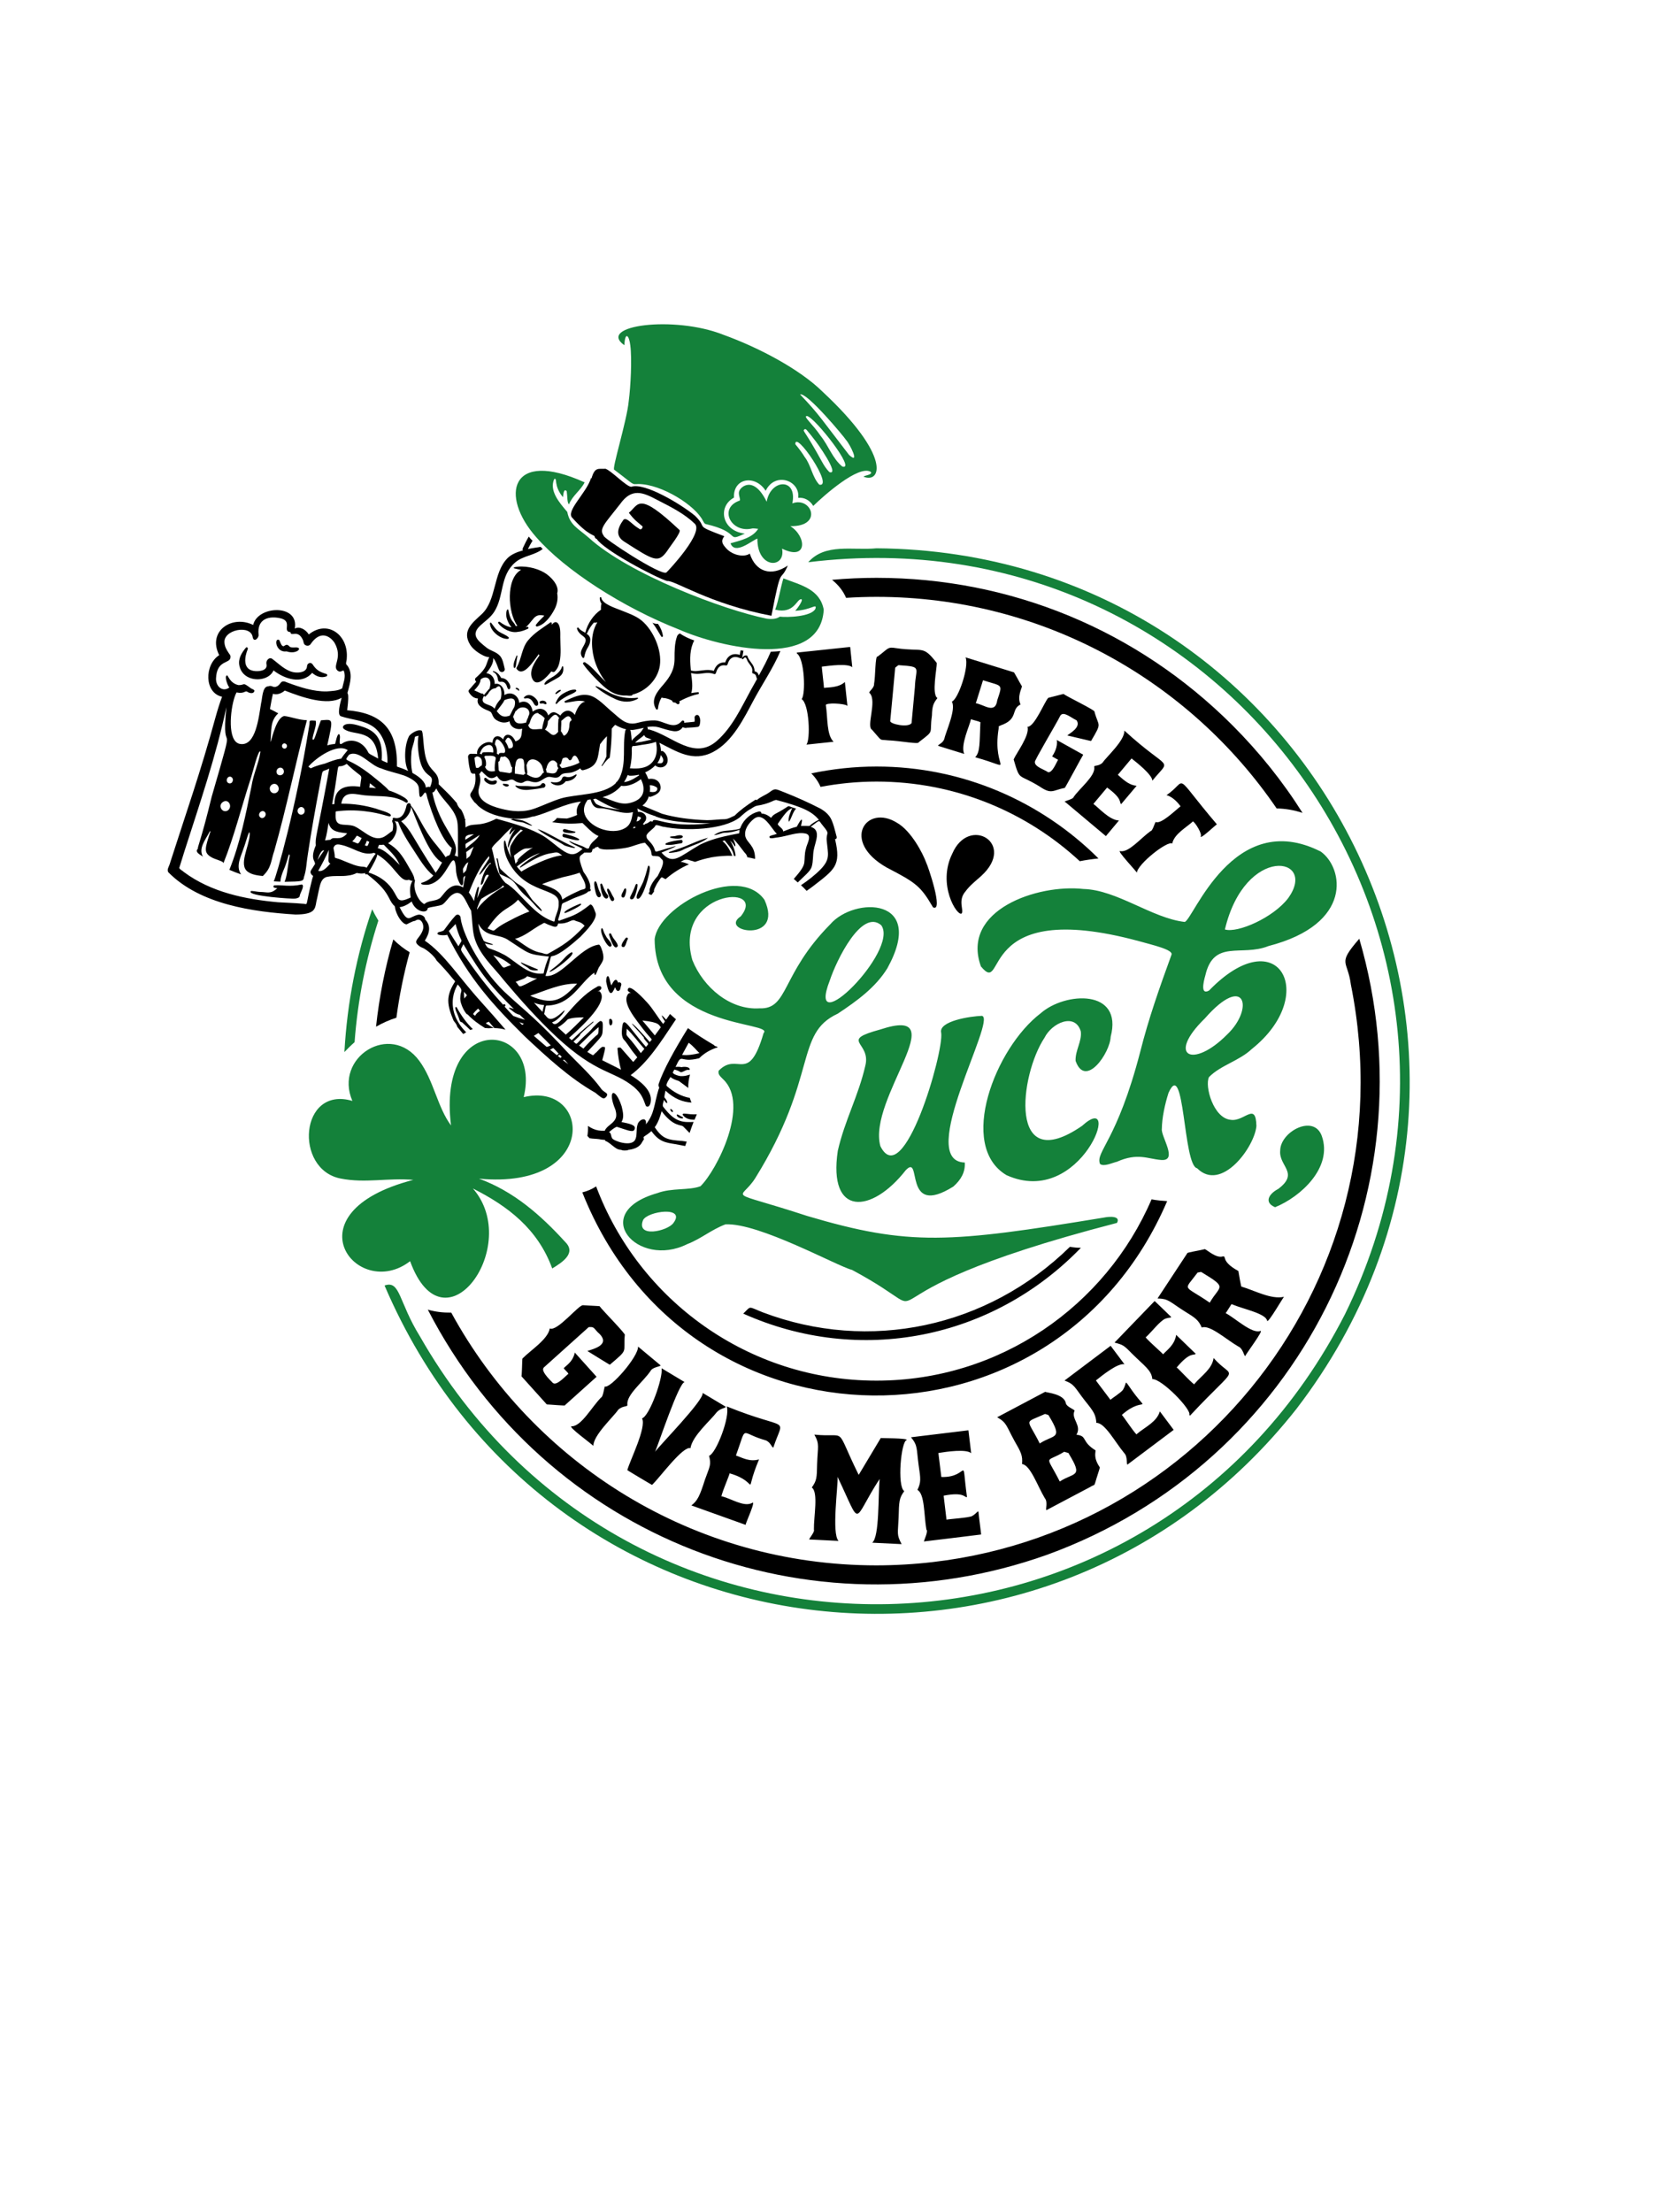 <?xml version="1.0" encoding="utf-8"?>
<!-- Generator: Adobe Illustrator 23.1.0, SVG Export Plug-In . SVG Version: 6.00 Build 0)  -->
<svg version="1.1" xmlns="http://www.w3.org/2000/svg" xmlns:xlink="http://www.w3.org/1999/xlink" x="0px" y="0px"
	 viewBox="0 0 1500 2000" style="enable-background:new 0 0 1500 2000;" xml:space="preserve">
<style type="text/css">
	.st0{fill:#14813A;}
</style>
<g id="Layer_1">
	<path d="M597.9,575.5c-2.7-4.2-4.9-8.6-8-12.5c1.7,0.8,3.4,1.1,5,1c2.3,3.2,3.9,6.9,4.5,10.9C599.5,575.8,598.4,576.2,597.9,575.5z
		 M596.6,601.8c2.1-13.9-5.9-32.1-16.6-40.9c-5.4-4.4-12.8-6.8-19.2-9.4c-4.4-1.8-16.4-5.5-17.1-11.1c-0.1-0.8-1.3-0.6-1.4,0.1
		c-0.1,2,0.5,3.8,1.6,5.4c-0.4,0.6-0.5,1.5-0.5,2.3c-0.1,0.9-0.1,2,0,3c-6.8,4.5-12.2,12.7-14.1,20.5c0,0.1,0,0.3,0,0.4
		c-2.3-1.3-4.8-2.4-6.1-4.4c-0.5-0.7-1.7-0.3-1.5,0.6c0.5,2,1.5,3.3,3,4.8c2.6,2.5,6,3.4,4.5,7.6c-1.6,4.7-6.3,8.5-2.6,13.7
		c0.4,0.6,1.4,0.7,1.6-0.1c0.7-3.4,1.4-6,3.3-9c1.4-2.2,2.2-4.4,2.2-7c0-2.6-1.5-4.2-3.4-5.4c0.2-0.1,0.4-0.3,0.6-0.5
		c1.6-3.8,3.7-6.9,6.2-9.7c0.2,0.2,0.4,0.4,0.8,0.3c0.7-0.1,1.4-0.2,2.2-0.4c-5.7,9.2-5.9,21.4-3,32.6c1.7,6.7,5.5,14.8,10.8,21.5
		c-6.5-5.9-12.2-13.8-18.9-17.9c-0.9-0.6-2.4,0.6-1.7,1.6c4.6,6.5,10.4,12.4,16.1,17.9c5,4.8,11.1,9.4,18.1,10.3
		c1.6,0.2,3.2,0.3,4.8,0.2c1.5,0.2,3,0.3,4.6,0.1c0.6-0.1,0.8-0.4,0.9-0.9C584.3,624.9,594.7,614.3,596.6,601.8z M556.2,628.5
		c-6.1-2.1-11.2-6.1-17.2-8.2c-0.4-0.1-0.7,0.4-0.4,0.6c5.2,4.6,12.1,8.6,18.4,11.4c6.3,2.8,13.8,2.9,19.7-0.6
		c0.5-0.3,0.2-0.9-0.3-0.9C569.1,631.6,563,630.9,556.2,628.5z M520.6,700.2c-3.2,1.9-5.8,3.1-9.6,1.9c-1.1-0.4-2.4,0.3-2.7,1.4
		c-1.4,4.3-6,4.2-9.7,3.5c-0.3-0.1-0.7,0.4-0.4,0.7c4.3,3.6,10.1,3,13.3-1.4c3.9-0.1,8-1.7,9.8-5.4
		C521.5,700.5,521.1,699.9,520.6,700.2z M503.6,636.1c2.3-2.9,5.9-4.9,9-6.7c2.7-1.5,5.9-2.3,8.2-4.4c0.6-0.5,0.1-1.4-0.6-1.5
		c-3.8-0.4-8,1.8-11.1,3.6c-3.4,2-5.2,4.9-6.7,8.4C502,636.3,503.2,636.7,503.6,636.1z M504.8,612.5c3.8-2.4,5-5.2,4.4-9.7
		c-0.1-0.5-1-0.6-1.1,0c-0.7,3.3-4.6,6.7-7.3,8.5c-2.7,1.8-7.1,3.6-8.5,6.7c-0.2,0.5,0.1,1.2,0.7,1c1.8-0.6,3.5-1.9,5.2-2.8
		C500.5,614.9,502.7,613.8,504.8,612.5z M503.2,627.3c1.2-1,2.6-1.6,3.7-2.7c0.3-0.3,0.2-1-0.3-0.9c-1.7,0.1-3.1,1.5-4.2,2.7
		C501.7,627,502.5,627.8,503.2,627.3z M498.5,607c1.1,0.5,2.3,1,3.3-0.1c2.4-2.6,3.5-5.2,4.2-8.7c1.5-7,0.6-14.9,0.6-22
		c0-3.7,0.4-9.9-2.4-12.9c-1.9-1.9-3.9-0.3-5.3,1.5c0-0.3,0-0.7,0-1.4c0-0.5-0.7-1.1-1.2-0.7c-7.3,5.2-14.5,9.3-20.3,16.3
		c-5.7,6.9-5.8,16.7-10.2,24.3c-0.4,0.6-0.3,1.3,0.2,1.8c6,7.2,14.8-7.2,19.8-13.8c0,0,0,0.1,0,0.2c0,0.4,0.2,0.8,0.6,1
		c-4.3,6-9.9,14.2-6.5,21.2C485.4,622.3,494.7,611.8,498.5,607z M468.4,571.2c3.1-0.2,6.6-1.7,9-2.8c0.9-0.4,0.3-2-0.7-1.7
		c-0.5,0.2-0.9,0.3-1.4,0.4c0.7-0.6,1.4-1.2,2.1-2c1.9-2,3.5-4.3,5.4-6.4c2.9-3,5.7-2.9,9.4-2.1c-2.6,2.7-5.4,5.2-7.6,8.2
		c-0.6,0.8,0.3,1.8,1.1,1.6c7.1-1.8,12.4-9.3,15.6-15.4c2.4-4.5,3.4-9.7,2.5-14.6c2.3-7.2-6.2-15.5-11.6-18.7
		c-7.4-4.4-18.8-6.8-27.3-4.8c-0.5,0.1-0.5,0.8,0,0.9c2.1,0.6,4.2,1,6.3,1.4c-14.1,7.5-12.1,38.9-3.4,50.6c-0.5,0.1-1.1,0.2-1.6,0.2
		c-0.5-2-2.4-3.5-3.5-5.3c-1.8-2.8-2.4-5.9-3-9.1c-0.1-0.8-1.2-0.7-1.4,0c-1,2.8-0.7,6.4,0.5,9.2c0.7,1.7,1.8,4.3,3.5,5.9
		c-0.1,0.1-0.2,0.2-0.2,0.3c-0.2,0-0.5-0.1-0.8-0.1c-3.6-0.7-6.6-2.6-9.5-4.7c-0.7-0.5-1.9,0.4-1.3,1.2
		C453.9,568.3,462.1,572.7,468.4,571.2z M489.1,709.5c0,0-0.2,0.3-0.9,0.6c-0.8,0.4-1.9,0.6-2.7,0.7c-2.6,0.5-5.2,0.1-7.9-0.1
		c-3.5-0.3-7.7,0.4-11.2-0.6c-0.2-0.1-0.6,0.2-0.4,0.5c2.3,3.2,7.9,3.8,11.5,3.5c2.8-0.2,5.7-0.7,8.5-1c1.3-0.1,4.7-0.9,5-0.9
		c1.8,0.1,2.8-2.2,1.6-3.5C491.4,707.4,489.5,708.1,489.1,709.5z M489.2,636.1c0.8-0.2,1.5-0.2,2.3,0c0.7,0.2,1.2,0.6,1.9,0.6
		c0.4,0,0.7-0.3,0.7-0.7c0.1-1-0.9-2-1.9-2.3c-1.4-0.5-2.6-0.3-3.8,0.3C487.3,634.6,488,636.4,489.2,636.1z M481,629
		c-2.5-1.2-5.5-0.7-7.2,1.5c-0.4,0.5,0.2,1,0.7,1c1.7-0.2,3.1-0.5,4.7,0.4c1.5,0.8,2.5,2.5,3.3,3.9c0.6,1.1,1.4,2.5,2.9,2.3
		c1-0.2,1.2-1.2,1.2-2.1C486.8,633.3,483.3,630.1,481,629z M466.9,623.1c0.9,0.1,1.3,0.8,1.9,1.3c0.2,0.2,0.6,0.1,0.6-0.2
		c0.1-1.5-1.2-2.3-2.5-2.4C466.1,621.7,466,623,466.9,623.1z M465.8,603.6c0.7-1.3,0.8-2.7,1-4.1c0.3-2.1,0.6-4.3,1-6.4
		c0.1-0.5-0.6-0.8-0.8-0.2c-1.3,3-3.3,7.3-2.4,10.6C464.7,603.9,465.5,604.1,465.8,603.6z M459.8,709.4c-1.3-0.9-2.8-0.5-4.2-0.9
		c-0.8-0.3-1.3,0.9-0.6,1.3c1.4,1,3.4,2.1,4.9,0.6C460.2,710.1,460.1,709.7,459.8,709.4z M446.1,606.7c-0.5-0.1-0.7,0.6-0.2,0.8
		c3.2,1.4,4,4.4,4.5,7.6c0.1,0.7,0.9,1.4,1.6,1.3c2.5-0.2,4.1,0.1,5.5,2.3c0.9,1.3,0.9,3,2,4.2c0.5,0.6,1.3,0.2,1.6-0.4
		c1-2.2-0.7-5-2.1-6.7c-1.4-1.8-3.6-2.8-5.9-2.9C451.6,610,449.4,607.5,446.1,606.7z M459.8,576.1c-2.4-2.2-5.9-3.2-8.6-5
		c-3.2-2.1-4.8-5.1-7.1-8c-0.4-0.5-1.1-0.1-1.1,0.4c0,6.8,9.5,14.5,16.1,14.1C459.9,577.6,460.5,576.7,459.8,576.1z M448.6,705.7
		c-0.8-0.3-1.3-0.1-2.1,0.1c-1.1,0.4-2.1,0.3-3.2,0c-1-0.3-2-0.9-2.8-1.6c-0.5-0.5-1-1-1.8-1c-0.2,0-0.6,0.1-0.7,0.4
		c-1.2,2.3,2.6,4.5,4.3,5.2c1.9,0.8,7,1,6.9-2.1C449.4,706.3,449.1,705.9,448.6,705.7z M549.3,806.2c0.8,2.7,1.7,5.1,3,7.5
		c0.8,1.5,3.1,1.1,3-0.8c-0.1-1.6-1.3-2.5-1.9-4C549.3,799.9,548.3,804.1,549.3,806.2z M510.8,825.5c1.8-0.4,18.3-7.9,14-8.5
		C522.3,817.7,507.5,824.3,510.8,825.5z M504.7,871.8c-2.9,2.8-8.8,6.4-7.7,6.8c2.9,0.1,25.3-16.8,19.8-17.7
		C511.9,863.3,509.1,868.3,504.7,871.8z M539.5,809.5c1.4,3,4.6,1.7,3.7-1.2c-3.5-6.9-2.6-8.4-4.3-11.2
		C535.3,794.7,538.7,808.5,539.5,809.5z M478.6,876c1.9,1.8,9.2,1.7,7.6,0.4c-16.7-6.8-14.7-6.6-15.3-6
		C472.8,872.6,476.4,873.9,478.6,876z M549.5,809.2c-4.9-5.9-4.5-12.8-6.8-9.6C544.5,817.4,551.8,812.4,549.5,809.2z M564.1,811.3
		c1.4-0.9,3.3-8.8,1.1-8.1c-1.1,0.2-1.5,2.6-2.1,3.3C560.4,810.9,562.8,811.9,564.1,811.3z M553,854.5c-0.4-3.3-4.1-5.6-5.4-8.7
		c-2.6-4.2-2.3-7-3.5-6.6C540.9,841.4,551,861.3,553,854.5z M552.2,843.9c-0.7-0.4-1.7,0.2-1.5,1.2c0.8,2.9,4.7,15.4,7.9,10.2
		c0.2-2.4-4.2-6.9-4.7-8.3C553.2,846,553,844.8,552.2,843.9z M574.7,799.8c-1.3,3.9-3.1,7.4-5,11.3c-0.6,2.8,2.8,2.3,3.5,0.6
		C575,809.2,578.5,795.8,574.7,799.8z M606.3,757.4c14.1,3.4,13.8-4.7,4.4-1.6C609.3,756.3,604.1,755.8,606.3,757.4z M587.4,783.6
		c-1.4-2.9-2,1.3-2.3,2.5c-0.8,3.1-1.7,6.1-2.8,9.1c-1.9,6.1-7.5,13.1-6.6,16.8C580.2,817.2,589,786.3,587.4,783.6z M615.8,759.3
		c-2.4,0.2-17,2.5-13.7,4.4c4.6,0.7,9.5-0.7,14.2-1.4C617.7,761.7,617.4,759.3,615.8,759.3z M605.4,771.1c10.7-0.9,10.9-2.7,16-4.6
		c6.3-2.8,13.6-4.7,18.8-9.1c-4.9,1.2-9.8,3.2-14.5,5.2C608.1,770.2,602.4,770.1,605.4,771.1z M564.2,856.2c2-1.7,2-4.9,3.4-7.1
		c0.5-1.2-1-2.1-1.9-1C564.2,850,559.1,856.6,564.2,856.2z M553.3,926.2c1.8-5.2-2.8-6.5-2.5-3.5
		C550.6,924.6,551.1,928.8,553.3,926.2z M560.4,895.1c0.7-1.4,0.7-3,1.3-4.5c0,0,0,0,0,0c0.5-1.6-1.1-3.1-2.6-2.3
		c-0.1,0-0.1,0.1-0.2,0.1c-2.4-6.5-5.2,1.2-6.2,2.5c-1-2.5-1.2-5.5-2.4-8c-2.1-1.8-2.3,3.7-2.2,4.6c3.7,19.2,7.1,5.9,8.1,5
		C557,895.2,558.4,897.1,560.4,895.1z M466.9,800.2c4.8,7.3,9.3,10.3,12.5,13.5c3.4,3.3,6.1,7.4,10.1,10c2.2-0.2-6-7.6-6.2-8
		c-3.3-3-5.2-7.1-8-10.8c-2.5-3.5-6.3-4.9-9.6-7.6c-4.5-3.7-9.1-7.6-13.2-11.7c-2.1-3-1.8-12-3.6-9.2c1.2,4.4,1.6,9.2,2.8,13.7
		C459.4,793.8,462.2,793.9,466.9,800.2z M645.7,609.4c0.7,0.2,1.4-0.2,1.6-0.9c1.3-4.4,3.4-7.8,8.8-6.9c0.7,0.1,1.5-0.1,1.7-0.9
		c1.5-5.7,5.5-8.4,11.3-5.7c0.6,0.3,1.4,0.2,1.8-0.3c0.1-0.1,0.2-0.3,0.2-0.4c0.4-2,0.8-4,1.1-6c-0.9-0.1-1.7-0.2-2.6-0.3
		c-0.2,1.4-0.5,2.7-0.7,4.1c-6.1-2.1-11.1,0.5-13.2,6.8c-5.3-0.4-8.5,2.6-10.3,7.6c-5.6-1.7-9.9-0.2-15.8,0.2
		c-1.7,0.1-3.3-0.1-4.9-0.5c-0.1-0.6-0.2-1.2-0.2-1.7c-0.8-8.8-0.9-17.7,3.2-25.5c-2.4-0.8-4.7-1.7-7.1-2.9c-2-1-4-2.1-5.8-3.4
		c-1.2,0.4-2.2,1.3-2.7,2.7c-2.2,6.5-2.2,13-2.2,19.9c0.1,9.9-4,16.5-10.1,23.6c-5.4,6.2-11.9,13.8-6.6,22.2
		c0.5,0.8,1.6,0.5,1.7-0.4c0.5-4.3,1.7-7.5,3.3-10.1c0.4,0.2,0.9,0.4,1.5,0.4c3,0.2,5.6,1.1,8.1,2.5c-0.1,0.8,0.7,1.5,1.5,1.6
		c0.4,0.1,0.7,0.1,1.1,0c0.6,0.4,1.2,0.9,1.8,1.3c1.4,1.1,3.1-1.1,1.9-2.3l0,0c1.4-0.7,2.9-1.5,4.2-2.1c4.1-1.9,8.5-3.6,13-4.5
		c0.9-0.2,0.8-1.8-0.2-1.7c-2.1,0.2-4.1,0.4-6.1,0.8c1.7-5.2,0.6-12.3-0.2-18.1c1,0.2,2.1,0.4,3.2,0.6
		C634.4,609.9,639.2,606.9,645.7,609.4z M267.2,826.8c-38.4-2.4-86.2-9-115.1-38.3c-1.4-2.9,0.7-4.4,2-9.4
		C167.9,736,181.4,697.9,195,648c1.7-6.1,3.6-12.3,5.8-18.1c-16.2-3.4-16.1-29-2.6-37.6c-11-21.8,11.7-36.7,30.7-27.3
		c4-17.7,41.9-19.2,37.6,3.3c4.3-2.4,9.9,0.8,12.7,5.3c16.9-13.7,36.2,0.4,34.3,21.9c0.1,2.1-1.6,4.7,0.3,5.9
		c5.4,6.8,2.9,15.9,0.6,24.1c-1.1,3.1,1.9-2.5-0.5,16.6c29.9,2.6,45.2,15.7,45,49.4c0,2.7-1.2,0.4,10.2,5.5
		c-3.9-6.8-3.7-22.4,0.5-31c1.1-2.6,8.2-6.8,10.8-5.6c3.3-1.6,1.1,19.3,6.5,29.7c3.7,8,10.3,8.5,9.7,18.9c4.3,4.3,9.1,8.6,13.8,14
		c1.7,1.7,1.7,2.5,2.4,2.5c0.7,2.5,2,4.8,4.1,6.4c1.6,2.8,2.8,5.6,3.4,8.6c0.2,0,0.3,0,0.5,0c-0.1,0.3-0.2,0.7-0.1,1.1
		c-0.1,0-0.1,0-0.2,0c0.4,2.2,0.3,4.4,0.4,6.5c6.8-4.8,11.2,0.1,26.6-7.3c0.9-0.7,1.5-0.7,2.4-0.3c12.8,3.6,25.6,7,37.6,13.2
		c8.5,4.1,14.9,11.3,22.9,16.2c6.4,3.8,10.1,3.1,16.3-2.4c-3.9-2.6-9.1-4-12.2-7c0.6-0.5,2.8,1.3,7.4,2.8c2.2,0.9,3.9,1.3,6.1,2.4
		c1.5,0.8,3.1,2.1,4.5,1.1c0.7-2.4,1.9-4.1,3.4-5.6c2.7-2.4,4.3-4,5.2-5.3c0,0,0,0,0,0c0,0,0-0.1,0-0.1c-0.8-0.3-1.6-0.8-2.4-1.2
		c-4.6-2.8-7.9-6.7-12-10.5c-8.7,0.7-16.1,0.9-27.5-0.8c1.7-0.9,3.2-2.2,4.4-3.8c3,0.3,6,0.4,9,0.5c3.2-0.8,6.2-1.9,9.2-3.2
		c-1-4.1-0.2-8.3,3.5-12.1c-0.3,0-0.6,0.1-1,0.1c-14.4,2-27.4,9.6-41.3,13.3c-1,0.1-2.1,0.2-3.1,0.6c-0.3,0.1-0.6,0.2-0.9,0.3
		c-0.7,0.1-1.4,0.3-2.1,0.5c-4.2,0.7-8.5,1-12.9,0.6c-11.3-1.1-23.5-4.2-32-11.8c-0.1-0.1-0.1-0.2-0.2-0.3c-1.1-1.3-2.2-2.3-3.3-3.1
		c0.1,0,0.1,0,0.2,0c-1.1-1.3-2.1-2.8-3-4.3c-0.8-1.4-0.7-2.7,0.2-4c4-5.7,4.4-10.5,3.8-16.8c-0.2-0.2-0.5-0.3-0.7-0.5
		c-1.3,0.5-2.9,0.1-3.5-1.6c-1.5-4.3-1.8-8.8-2.3-13.3c-0.1-1.4,1.1-3,2.5-2.9c1.6,0.1,3.8-0.1,5.7,0.2c-0.8-5.2,4.9-10.1,9.7-10.7
		c1.6-0.2,3,0.1,4.1,0.6c0.1-0.3,0.1-0.6,0.1-0.9c0.2-0.9,0.4-1.8,0.8-2.7c0.7-1.4,2-2.3,3.5-2.4c2.1-0.1,3.9,1.3,5.4,2.9
		c0.4-2.2,1.9-4.4,4.4-4.2c2.6,0.1,4.6,2.2,5.8,4.3c0.3,0.5,0.6,1.1,0.9,1.7c0.1,0,0.1-0.1,0.2-0.1c2.4-0.8,4.4-2.3,5-4.9
		c0.6-2.1,0.4-4.4,0.9-6.5c-5.1,1.4-11-1.3-11.5-6.7c-4.2,2-8.5,1.3-12.6-1.6c-1.5-1.1-2.4-2.9-3.1-4.6c-0.9-2.2-1.5-2.5-3.8-3.5
		c-5.8-2.2-10.9-5.5-9-10.9c-3.5-0.1-6.1-2.1-8.3-5.7c-0.5-0.8-0.2-1.8,0.4-2.4c2.1-2.1,3.9-4.8,6.2-6.9c-0.1-0.2-0.2-0.4-0.2-0.6
		c-0.9-0.8-1.2-2.2,0-3.2c3-2.6,6-5.5,8.1-9c1.8-3,2.3-6.5,4-9.5c-1.8-0.2-3.4-0.6-5.1-1.4c-4.4-2.1-9.6-5.7-12.2-9.9
		c-7.7-12.5,1.9-19.7,10.4-27.6c13.7-12.8,10.1-37.5,23.5-50.8c3.3-3.3,8.4-5.4,13.8-6.9c-0.3-0.5-0.5-1.1-0.2-1.8
		c1.7-3.7,3.5-7.3,5.5-10.7c0.8,1.1,1.7,2.1,2.6,3c0.3,0.3,0.5,0.5,0.8,0.7c-1.5,2.5-2.9,5-4.2,7.6c4-0.9,8-1.4,11.5-2
		c0.6,0.7,1.2,1.3,1.9,1.9c-7.5,5.9-17.7,6-24.9,12.2c-14.1,12.2-9.8,30.3-19,44.7c-3.4,5.2-7.9,8.1-12.4,12.2
		c-9.5,8.7-1.8,14.2,5.1,19.8c4.2,3.5,8.6,3.6,12.5,7.7c2.6,2.8,3.4,8,4.3,11.6c0.7,2.9-3.3,4.3-4.8,1.8c-1.5-2.6-2.9-8.8-5.6-11.3
		c0.5,3.6-1.9,7.9-3.9,10.6c-0.7,1-1.5,2.1-2.3,3c0.9,0.1,1.7,0.3,2.6,0.7c3.7,1.7,5,5.4,5,9.1c2.2-0.6,4.5-0.1,6.4,2.2
		c1.8,2.1,2.5,5,2.4,7.8c5.8-3.8,12.7,0.1,13.4,7c5.8-3.1,11.2,0.9,12.1,8c5.4-4.1,11.8-3.5,14.1,3.4c1.9-2.1,4.2-3.9,7.1-2.3
		c1.2,0.7,2.7,1.4,3.8,2.4c1.9-3,5.6-5.4,8.9-4c1.9,0.8,3.3,2,4.2,3.5c1.8-5.4,4.6-11.1,9.4-12.1c-5.8-1.8-11.5,0.3-17.6,1
		c-0.9,0.1-1.6-1.2-0.6-1.6c7.3-3.2,14-6.9,22.1-5c7.4,1.8,14.9,10.4,20.7,15.1c6.8,5.6,12.2,12.4,22.3,9.8
		c5.4-1.4,10.2-2.4,15.8-2.3c8.6,0.2,17.3,9.2,24.7,0.5c0.7-0.9,2.4-0.1,2.2,1c0,0.2-0.1,0.4-0.1,0.7c1.1-0.3,2.4-0.3,3.5-0.4
		c2-0.2,3.9-0.4,5.9-0.6c0.1-1.1,0.2-2.3,0-3.4c-0.3-2.4,2.8-3.9,4.1-1.6c1.4,2.6,1.2,5.2,0.5,8c-0.2,0.8-1,1.6-1.8,1.7
		c-2.9,0.4-5.9,0.6-8.8,0.7c-0.7,0-1.3,0.1-2,0.1c0,0.3,0,0.7,0,1c-0.1-0.3-0.2-0.7-0.3-1c-0.5,0-1,0-1.5-0.2
		c-0.3-0.1-0.7-0.2-0.9-0.4c-1.7,2.7-4.6,4.2-8.6,3.6c-4.6-0.7-8.8-2.2-13.3-3.5c-3.4-0.9-6.9-0.8-10.3-0.2c0.6,0.7,0.8,1.5,0.6,2.2
		c0.5-0.1,1,0,1.6,0.1c20.5,5.6,40.4,28.3,61,10.1c13.8-12.2,21.7-29.6,30.4-45.5c1.9-3.4,3.8-6.8,5.8-10.4
		c-1.1-1.8-0.3-4.1-3.6-4.9c-0.7-0.1-0.9-0.9-0.8-1.4c0.8-4.4-2.3-6.4-4.2-9.8c-0.4-0.8-1.4-4.8-3.1-2.8c-0.4,0.5-0.6,0.6-1.1,1
		c-0.7,0.4-1.3-0.6-0.8-1.1c0.1-0.1,0.1-0.1,0.2-0.2c1.3-1.4,1.8-2.2,4-2c0.3,0,0.6,0.2,0.7,0.6c0.9,3.2,3.1,5.2,4.8,7.9
		c1.1,1.8,1.6,3.7,1.7,5.8c2.3,0.5,3.3,1.9,3.8,3.8c3.9-7,7.7-14.1,10.8-21.5c2.9-0.1,5.8-0.3,8.7-0.6
		c-6.5,15.4-16.3,29.7-24.1,44.2c-8.9,16.6-19.1,37.8-36.7,47c-18.3,9.6-32.8-0.4-48.7-8.3c1,2.7,1.5,5.2,1.5,7.6
		c1.3-0.9,3.3,1.1,4,2.1c2.2,2.9,3.1,7.7,0.4,10.6c-2.6,2.7-6.9,2.5-9.6,0.2c-2.4,2.6-5.6,4.7-9.1,6.3c0,0.1,0.1,0.1,0.2,0.3
		c1.1,1.7,2,3.7,2.7,5.7c0.2-0.1,0.4-0.1,0.6-0.1c1.7-0.2,3.3-0.2,4.9,0.3c2.8,0.9,4.8,2.9,5.4,5.7c1.3,6-3.8,8.4-8.6,10.1
		c-0.8,0.2-1.4,0.1-1.9-0.3c-1,3.3-2.9,6.2-5.8,8.3c2.2,0.9,12.7,5.3,17.8,7.4c12.4,3.6,27,5.4,40.7,5.8c5.5,0,10.8-0.9,16.4-0.9
		c3.1-0.3,5.6-2,8.5-3.2c5-5,11.1-9.4,17.3-13.4c1-0.5,1.7-1.6,2.7-0.6c3.4-3.1,8.1-4.6,11.6-7.2c5.4-4.2,5.9-2.6,13.6,0.2
		c11.1,4.4,21.6,9.1,32.3,14.6c4.4,2.5,8.2,5.8,10.2,10.4c1.6,3.6,2.7,7.9,3.7,11.8c0.2,1.7,2.3,5.2-0.6,5.4
		c5.7,24.1-0.3,27.4-20.4,43c-1.7,1.3-3.5,2.5-5.3,3.8c-1.6-1.8-3.3-3.5-5.1-5.1c6.4-4.3,12.5-9,18-14.6c8.7-9.2,6.4-13.5,5.3-25.4
		c-0.8-8.6,3.7-5.2-3.6-14c-4.2-4.8-1.4-6-10.9,1.2c9.8,2.9,4.1,13.5,2.8,20.7c-1,4.6-0.4,10.5-1.9,15.4c-1.3,4.2-6.6,8.2-12.6,14.2
		c-1.2-1.1-2.4-2.2-3.6-3.2c3.6-4.2,8.8-9.9,9.5-14.5c0.5-3.5,0.1-8.2,1.4-12.5c0.8-4.7,6.2-12.4-0.1-14c-7.7-1.7-15.9,2.2-25.4,3.5
		c-1.2-0.1-8.6,2.3-7.2-1.1c1.6-1,3.6-1,6.5-2.2c-5-4.4-12-20.6-20.9-13.4c-4.7,3.8-8.8,9.6-7.6,15.7c1.6,6.3,8.5,7.9,8.8,19.5
		c0,0.3,0,0.6,0,0.9c-2.3-0.6-4.7-1.1-7-1.5c-0.3-1.5-1-2.8-2.2-3.9c-3.2-3.9-7-9.7-11-13.1c0.8,0.9,3.5,7.2,1.9,7.2
		c-1.2-1.9-2.6-3.9-4.4-5.2c1.6,1.8,4.8,8.6,5.1,13.8c-0.5,0-1,0-1.5,0c-1.3-4.8-1.2-5.2-8.4-14c-0.7,0.2-1.4,0.4-2,0.6
		c4.3,3.3,6.8,8.5,9,13.3c-6.4-0.2-12.8,0.3-19.1,1.4c-0.2-0.1-0.4-0.1-0.6-0.2c0.1,0.1,0.2,0.2,0.4,0.3c-5,0.9-9.8,2.3-14.5,4
		c-0.8-0.3-1.6-0.5-2.4-0.8c-4.8-1.1-4.8-2.7-10.6,0.7c1.7,0.2,4.4,1,7.5,2.3c-7.7,3.4-14.8,7.9-21.1,13.4c-4.6-2-2.7-3.5-7.9,4.2
		c-2,4-3,5.7-2.5,6.9c-0.8,1.1-1.6,2.2-2.4,3.3c-0.1-0.1-0.2-0.1-0.2-0.2c-1-0.2-3.2-0.8-1.9-2.2c0.9-0.9,0.1-2.1,0.6-3.3
		c1.2-4.1,3.9-8,7.2-11.6c1.1-2.7,7.6-12.9,3.4-15.3c-2.1-2.1-1.1-2.5-6.8-2.8c-1.5,0.2-2.2-0.6-2.3-2c-0.2-3.8-2.2-6-4.4-8.3
		c-0.6-0.4-1.1-1.7-1.7-1.6c-5,0.6-9.9,3-15.1,4.2c-3.3,0.9-26.5,4.3-27-0.7c-0.6,0.4-1.5,0.6-2.1,0.5c-0.8,0.7-1.8,2-2.9,1.6
		c-1,4.5-0.8,3-7.6,3.3c-3.5,3.9-6.9,0.9-0.7,17.3c1.5,2.1,6.9,9.4,6.1,14.7c-0.4,0.9,0.6,1,0.6,1.9c-0.1,0.6-0.5,0.9-1,1
		c-0.6,0.2-1.1,0.2-1.4,0.3c-2.3,2.8-9.3,4.1-16.2,7.5c-11.6,5.9-4.8-1-11,18c0.3,0.2,0.5,0.6,0.6,1c11.9-4.5,15.5-4.5,28.5-14.8
		c2-0.1,3.6,4.2,4.4,6.7c3.4,5.6-8.3,17.3-13.3,22.5c-37.6,33.8-20.5,1.1-31.6,35.4c14.3,1.9,31.2-26.3,48.3-28.3
		c1.3,0,3.4,5.9,3.8,8.7c0.8,4.7-0.1,6.2-3.5,11.4c-1.1,0.9-3.9,11.9-4.5,5.2c-13.8,10.1-20.7,29.4-43.1,29.8
		c-1.1-0.4-1.4,4.6-2.2,7.7c3.1,2.4,4,9.8,17.2-2.5c4.5-4-3.5,8.1-10,9.9c5,8.9,18.6-20.1,40-31.7c4-3.2,7.2,1.7,1.2,3.7
		c0.3,0.4,1.4-1.2,2.8,1.4c5.2,8.5-13.1,27-28.7,40.7c4.7,3.2-2.6,4.8,21.6-14.7c2.2-0.1-2.2,2.1-11.7,11.6c1.6-0.2-4.4,5-5.9,6.5
		c3.7,2.7,1,3.5,9.3-4.4c3-2.7,5.9-5.3,8.5-8.5c2.1-1.9,3.9-4.3,6.3-5.7c3-0.4,2.3,3.6,2.4,5.8c-0.4,8.7,0.6,6.2-14,22.1
		c1.7,1.1,3.3,2,4.9,2.9c0.9,0.2,1.7-1.4,2.6-2c1.2-0.5,5.6-6.9,7.3-5.3c2.3-1,1.1,3-1.3,11.9c5.6,2.9,11.4,5.6,17,8.6
		c-1.7-6.2-2.8-12.8-3.2-19.2c-0.1-0.9,1.8-1,2.9-0.7c3.7,4.3,7.5,8.6,11.3,12.9c1.2-1.3,2.6-2.9,3.7-4.2c-0.8-1.1-1.7-2.1-2.5-3.2
		c-3.6-4.1-6.4-9.5-10-13.2c-1.2-1.8-1.5-4.1-1.5-6.5c0.9-17.4,3.8-7.1,21.9,13.5c1.1-1.9,3.2-2.1,0.7-4.4c-0.1-0.4-3.7-3.9-2.4-3.8
		c-3.4-4.4-7.6-8.4-11-12.6c-0.1-1.9,11.7,11.2,16.1,16.4c2.9-4.4,3.7,1.7-11-18.3c-4.1-5.5-12.2-16.4-9.7-23.2
		c0.7-1.6,1.6-3.5,3.8-2.7c-1.3-1-3.9-1.7-2.8-3.8c1.5-5,14.8,9.4,17.4,12.3c5.4,5.9,9.3,13.2,14.4,19.3c2.7-3.6,1.5-1.1-1.3-7.4
		c0.3-0.9,2.6,2.3,4,3.5c1.2-1.7,2.4-3.4,3.5-5.1c1.7,1.6,3.5,3.2,5.4,4.8c-0.8,1.2-1.7,2.5-2.5,3.7c-11,16.5-22.9,35.2-38.5,46.8
		c8.1,5,20.1,13.8,18.1,24.4c-0.3,2.4-1.9,5.4-4.3,3.5c-2.9-7.8-4.2-11.4-10.7-17.1c-18.7-15.4-33.1-10.9-70.7-45.9
		c-16.8-15.8-32.1-33-47-50.7c-9.5-12.3-22.9-23.4-27-39.9c-1.6-7-1.6-15.5-2.6-22.9c-5.4-8.5-8.1-21.7-18.2-13.7
		c-2.7,2.3-5.1,6.3-7.9,8.1c-2.4,1.3-10.6,2.1-12.7,3c-0.3,0.1-0.5,0.3-0.5,0.4c-0.2,4.9-10.8,3.8-14.5-6.2
		c-2.9,2.3-7.1,4.8-10.9,5.1c8,16.1,8.5,8.3,17.2,6.8c2.1-0.2,5.9,1.3,5.9,4.3c5.6,6,3.9,12.6-0.3,19.2
		c17.8,12.2,30.3,32.6,51.1,55.6c7.4,8.2,14.7,16.5,21.9,24.9c-3.1-0.9-6.5-1.4-10.2-1.5c-1.6-1.9-3.4-3.9-5-5.8
		c-1.1,1.2-1.9,0.1-2.5,1.7c2.5,1.4,4.8,2.8,7,4.1c-0.1,0-0.3,0-0.4,0c-1.5,0-2.9,0.1-4.2,0.2c-1.1-0.1-2.2-0.2-3.3-0.2c0,0,0,0,0,0
		c-5.7-3.5-11.1-7.4-15.8-12.4c-0.5,1.4-7.3-8.9-6.5-15.5c0.1-6.3,3.3-5.3-2.4-11.5c-2.1,3.7-3.6,7.6-4.2,12
		c-1.7,12.6,3.8,23.1,11.9,31.3c-0.9,0.5-1.8,1-2.7,1.5c-1.8-2.1-3.5-4.3-5.3-6.4c-0.3-1-0.7-1.9-1.2-2.8c-0.7-1-1.5-1.9-2.2-2.9
		c-2.4-5.9-4.8-11.9-4.8-18.3c0.1-6.1,2.7-11.6,5.9-16.6c0.9-0.8-1.5-2.4-2.1-3.4c-4.5-5.5-9.3-10.9-14.3-16
		c-0.7-1.3-1.5-2.4-2.5-3.5c-2.1-2.4-4.6-4.5-7.2-6.3c-1.2-0.9-2.5-1.6-3.9-2.1c0,0-0.1,0-0.1,0c-1.3-0.7-2.9-1.6-4.4-3.5
		c-1.9-3.5,3.1-5.2,5.5-12c1.9-4.6-1.5-12.5-6.9-8.5c-0.8,0.1-1.5,0.3-2.3,0.6c-1.9,0.8-3.6,1.7-5.4,2.6c-4-0.4-8.3-7.4-9.9-12.8
		c-0.7-1.7-0.1-3.7-1.8-4.5c-4.7-5.3-4.1-10.4-14.8-20.3c-2.8-2.7-5.8-5.1-8.8-7.5c-0.8-0.8-0.7,0.2-1.5-0.1
		c-0.6-0.1-0.8-0.9-0.7-1.3c-2.1,0.9-5,0.6-7.5,0c-2.5,1.3-5,2-7.6,2.3c-6.3,1.1-12.6-0.2-19.7,1.3c-6.3,2-6.1,9.3-9.3,22.5
		C284.9,822.1,284.4,826.7,267.2,826.8z M427.7,916.8c0.6,0.5,1.3,1.1,1.9,1.6c0.7-1.8,2.6-3.3,4.4-4.5c-0.6-0.7-1.2-1.4-1.7-2.1
		C430.7,913.3,428.8,915,427.7,916.8z M419.5,896.6c0,2,0.1,4.1,0.3,6.2C422.4,898.8,423.4,901.3,419.5,896.6z M592.1,936.1
		c1.8-2.4,3.6-4.9,5.4-7.4c-1.9-1.6-0.2-4.4-16.7-6.1C584.8,927.2,588.1,931.4,592.1,936.1z M579.4,952.1c1.1-1.3,2.1-2.6,3.2-3.8
		c-5.4-6.1-10.1-12.7-15.9-18.3C566.3,939.9,564.5,931.1,579.4,952.1z M523.6,945.2c1.3,1,2.6,1.9,3.9,2.8c3.7-4.2,7.4-8,11.3-11.5
		c2.2-1.9,2.2-0.6,2.5-7.9C534.9,933.6,529.5,939.7,523.6,945.2z M504.4,928.8c2.4,2.2,4.8,4.5,7.2,6.6c5.9-5.1,10.9-10.3,16.3-15.6
		c-4.9,0-10,0.1-14.5,1.7C510.7,924.4,507.6,927.1,504.4,928.8z M587.5,709.9c0.3,2,0.3,4.1,0.1,6.1c0.3-0.1,0.7-0.1,1.2,0
		c1.8,0.3,4.3,0.1,5.2-1.6c0.5-0.8,0.5-2.1-0.4-2.7c-1-0.6-2.5-1.4-3.9-1.6C588.9,709.9,588.2,709.9,587.5,709.9z M574.9,747.9
		c-0.6,0-1.1-0.3-1.5-0.7c-0.4,0.6-0.7,1.2-1.1,1.8c0.6-0.2,1.3-0.4,1.9-0.6C574.4,748.2,574.7,748.1,574.9,747.9z M579.4,739.2
		c0,0-0.4-0.4-0.6-0.5c-0.7-0.3-1.5-0.4-2.2-0.6c-0.2,1.5-0.6,3.1-1.1,4.5c0.9-0.1,1.8-0.3,2.5-1c0.7-0.6,1.4-1.5,1.4-1.8
		C579.6,739.3,579.6,739.5,579.4,739.2z M600.3,747.5c-1,0.3-7.4-2.7-7.8-1c-0.7,2.4-8.9,6.9-7.9,9.8c0,1.9,1.2,2.7,2.3,4
		c11.3,11.6-3.1,11.9,22.2,5.1c7.3-1.9-9.2,4.6-11,5.4c10.4,11.9,15.9,3.6,35.1-7.3c9.3-4.5,18.9-6.9,28.9-8.9
		c2-0.4,3.9-0.8,5.9-1.1c0.8-0.3,0.3-2.3,0.8-3.3c-4.5,1.5-9.1,2.7-13.7,2.6c-3.2,0.3-6.7,2.4-9.6,2.1c7.5-4.6,9.1-3.2,19.6-4.8
		c1.9-0.6,4.2,0,4.7-2.7c2.8-6.6,9-12,15.8-13.6c1.4-0.5,2.8,0,2.9,1.7c3.2,0.1,6.1,1.7,8.7,3.9c2.7-4.1,4.2-3.1,13.9-9.5
		c2.8-1.9,1.1-1,8.7,1.1c-3.2,3.4-3.9,8.5-6.5,12c-1.2-3.2,1.4-8.6,3-12.5c-3.4,1.9-4.8,2.2-13.1,14.4c0.6,2.5,4.9,3.8,4.9,6.8
		c4.1-1.6,8.1-3.3,12.3-4.3c2.1-3.8,6.6-11.9,3.8-0.7c14-0.3,1.9,1.8,16.2-5.6c-6.1-7-13.2-11.2-38.6-17.9
		c-3.3,0.5-4.5,2.5-13.9,4.6c-3.1,0.7-4,0-9,3.5c-3.9,1.9-6.9,4.9-10.1,7.7C654.3,750.3,619.8,751.5,600.3,747.5z M576.2,730.9
		c0.2,0.6,0.3,1.2,0.4,1.8c0.1,0.4,0.2,0.8,0.2,1.3c3.6-0.4,7.9,2.1,7.4,6.1c-0.1,0.7-0.3,1.3-0.5,1.8c-0.8,1.1-1.6,2.2-2.5,3.3
		c0.5,0,0.9,0.2,1.4,0.6c0.7-1.4,2-1.1,3-1.7c1.3-0.8,3-2.7,4.2-1c1.5-6.1,10.7,6,52.5,1.2c-9.7-0.2-19.3-0.4-28.8-1.5
		c-6.5-0.8-14-2.1-20.8-4.7c0.1-0.1,0.2-0.2,0.3-0.2c-0.2,0-0.3,0-0.3,0S585.8,736.1,576.2,730.9z M579.5,704.4
		c-4.7,3.8-12.1,7.1-17.8,6c-4.7,5.5-10.5,8.5-16.9,10.3c7.9,2.2,15.3,7.2,24,5.4c5.8-1.2,11.8-4.1,12.9-10.6
		C582.3,711.2,581.1,707.8,579.5,704.4z M538.7,722.1c-0.7,0.1-1.5,0.2-2.3,0.4c0.9,1.8,1.8,3.9,3.3,4.7c2.7,1.3,5,2.3,7.9,2.8
		c4.4,0.8,8.9,1.7,13.3,2.1C553.3,730.5,545.9,726.2,538.7,722.1z M594.4,689.9c1.5,0.2,3.4,0.5,4.4-0.4c1.1-1,1.1-2.5,0.6-3.8
		c-0.3-0.9-1.3-2-1.9-3.1C597,685.3,595.9,687.7,594.4,689.9z M582.5,664.5c-0.8,0.8-1.6,1.4-2.1,1.8c-2.2,1.7-4.5,3.3-6.2,5.2
		c1.9-0.4,4-0.5,5.6-0.8c3.2-0.6,6.3-1.4,9.4-2.1c-1.4-0.6-2.9-1.1-4.3-1.6C583.6,666.6,582.8,665.6,582.5,664.5z M569.7,659.9
		c0.3,0.4,0.5,0.8,0.6,1.3c0.4,2.7,0.7,5.6,0.9,8.5c0.9-1.3,2.1-2.5,3.4-3.6c1.8-1.6,4.1-3.2,5.5-5.2c0.7-0.9,1.2-2,2-2.9
		c-2.8,0.6-5.6,1.3-8.4,1.7C572.3,660,571,660,569.7,659.9z M569.5,694.6c0.1,0,0.3,0,0.4,0c6.6,0.5,14.2,0.3,19.2-4.8
		c5.1-5.2,5.4-12.3,4-19.1c-4.1,1.5-8.5,2.1-12.8,2.7c-2.3,0.3-5.6,1.2-8.4,1.1c-0.3,0.5-0.5,1.1-0.7,1.7
		C571.5,682.4,571,688.7,569.5,694.6z M567.6,700.5c-0.6,1.5-1.3,3.1-2.1,4.5c-0.4,0.7-0.9,1.4-1.3,2.1c2.8-0.3,5.4-1.3,8.1-2.7
		c1.9-1,3.7-2.3,5.6-3.4c-0.1-0.2-0.2-0.4-0.3-0.6c-2.5,0.6-5.1,0.9-7.7,0.9C568.8,701.3,568.1,701,567.6,700.5z M507.1,661.2
		c0.2,0.1,0.4,0.2,0.5,0.4c0.6,0.7,1.7,3.4,2.3,3.5c0.9,0,2.3-1.5,2.9-2.3c1.1-1.6,1.6-3.5,1.9-5.4c0.2-1.6,0-3.8,0.9-5.2
		c0.3-0.5,0.8-0.8,1.3-1c-0.6-2.1-1.8-4.2-4-3.5c-1.9,0.7-3.4,2.5-5,3.7c-0.2,0.1-0.3,0.2-0.4,0.2c0,2.2,0,4.3-0.2,6.5
		C507.3,659.1,507.3,660.2,507.1,661.2z M505.9,691.3c0.1,0.5,0.3,1,0.6,1.4c0.4,0.6,1,1.1,1.4,1.7c3.7-0.3,12.2-2.6,16-4.9
		c-0.8-2.9-4-10.6-7-3.3c-0.4,1-1.8,1.6-2.6,0.6c-1.1-2.2-3-2.5-5.6-1.1c-0.5,1.5-1,3-1.4,4.5C507.1,690.9,506.5,691.2,505.9,691.3z
		 M492.7,659.7c4.8,2,6.7,8.3,11.7,2.2c0.1-0.1,0.2-0.2,0.3-0.2c-0.2-1.2-0.1-2.5-0.1-3.7c0-2.5,0.1-5,0.3-7.5c0-0.5,0.3-0.8,0.6-1
		l0,0c0-0.1,0.1-0.2,0.1-0.3c-2.2-2.5-3.1-6.2-9.5,2.1c-0.2,0.3-0.5,0.5-0.7,0.6C495.4,654.7,494.6,657.4,492.7,659.7z M494.2,698.4
		c3.6,0.5,8.2,2.5,9.7-2.3c0.2-0.6,0.5-1.1,1-1.5c-0.4-0.5-0.6-1-0.8-1.4c-0.4-1-0.4-1.9-0.2-2.8c-4.1-6.4-8.9-1.1-9.8,4
		c-0.1,0.5-0.3,0.8-0.6,1c0.2,0.4,0.3,0.9,0.5,1.4C494.1,697.1,494.3,697.8,494.2,698.4z M477.6,655.6
		C477.6,655.6,477.6,655.6,477.6,655.6c1.7,5.8,7.7,3.1,12.6,3.5c0-0.1,0-0.2,0-0.4c0.4-3.2,1.5-6.3,2.3-9.4c-2-2.1-3.8-3.4-5.3-3.9
		c-0.2-0.5-0.7-0.9-1.4-0.8c-4.3,0.6-5.9,5.7-7,9.3C478.4,654.5,478,655.1,477.6,655.6z M476.6,699.6c-0.1,0.2-0.2,0.3-0.3,0.4
		c3.7,2.4,9.7,5.5,13.4,0.4c0.5-0.7,0.9-1.6,1.8-1.9c0.1,0,0.3-0.1,0.5-0.1c-0.4-0.6-0.7-1.4-0.8-2c-0.1-0.5-0.1-0.9-0.2-1.4
		c-0.2-0.2-0.4-0.5-0.4-0.8c-1.1-6.6-12-11.8-14.2-3.2c-0.1,0.3-0.2,0.5-0.4,0.5c0.1,1,0.2,2,0.3,3
		C476.5,696.3,477,697.9,476.6,699.6z M437.5,628.6c0-0.1,0.1-0.2,0.1-0.3c1-1.3,2.1-2.5,3.1-3.7c0.6-0.7,1.2-1.5,2-2.2
		c0-0.1,0-0.3,0-0.4c0.9-2.9,1.4-7.4-1.9-9.1c-1.9-0.9-3.8-0.3-5.4,0.7c-0.4,0.4-0.7,0.7-1.1,1.1c0.1,0.2,0.2,0.5,0.1,0.8
		c-0.7,3.2-3.2,6.1-5.6,8.6c2.1,1,4.3,1.9,6.4,2.9C436.5,626.7,437.4,627.6,437.5,628.6z M450.2,635c0.8-1,1.5-2.1,2.5-3
		c0.8-3,0.9-6,0.2-9.1c-0.9-3.9-3.1-2.4-5-0.5c-0.2-0.1-0.4-0.2-0.7-0.1c-2.4,0.4-4.1,2.1-5.4,4c-0.2,0.2-0.2,0.4-0.2,0.6
		c-0.8,0.9-1.6,1.7-2.4,2.6c-0.5,0.6-1.5,0.1-1.7-0.5c0,0.2-0.1,0.5-0.2,0.7c-3.8,7.2,4.9,6.6,8.5,9.7c0.5,0.4,1,0.9,1.4,1.3
		C448,638.8,448.9,636.7,450.2,635z M465.1,639c2.7-9.8-4.6-7.9-9.1-6c-0.5,1.5-1.5,2.8-2.4,4c-1.4,1.9-2.9,3.8-4.3,5.7
		c-0.1,0.1-0.1,0.1-0.2,0.2c2.9,3.5,5.2,6.4,11.8,4.1c0.3-0.8,0.9-1.7,1.3-2.5C463,642.7,464,640.8,465.1,639z M475.5,653.3
		c0.1,0,0.1,0,0.2,0c0.4-1.8,1.2-3.5,2-5.2c0.1-0.4,0.1-0.7,0.1-1c0.3-0.1,0.5-0.3,0.5-0.6c1.1-3.4-0.9-6.4-4.5-6.9
		c-2.9-0.4-5.6,0.8-7.1,3.2c-0.2,0-0.3,0-0.5-0.1c-0.4,1-0.8,2-1.3,3c-0.4,0.8-0.7,1.7-1.1,2.6c0.4,0.2,0.7,0.6,0.8,1.1
		C465.7,655.2,471,654.4,475.5,653.3z M465.5,699.4l8,1.2c0.2-0.7,1-1.1,1.7-1.1c-0.9-1.4-0.9-3.1-1.1-4.7c-0.1-1.2-0.1-2.4,0-3.6
		c-0.1-0.1-0.1-0.3-0.1-0.4c-0.5-3.1-0.1-5.2-3.8-5.1c-4,0.2-3.9,4.6-4.4,7.2c0,0.2-0.1,0.3-0.2,0.5c-0.1,1.5,0,3-0.1,4.5
		C465.5,698.4,465.5,698.9,465.5,699.4z M456.7,670.1c0.1,0.2,0.3,0.4,0.4,0.6c1.1,1.7,2.2,3.8,2.7,5.9c1.8,0,3.5-0.1,3.9-1.9
		c0.3-1.5-0.3-3.4-1.1-4.9c-0.4-0.8-1-1.5-1.6-2.1c-0.4-0.4-1.1-0.8-1.4-0.8c-0.4,0-0.7,0-1.3,0.7
		C457.6,668.3,457.2,669.3,456.7,670.1z M462.5,693.3c-0.6-1.6-1.2-3.2-1.7-4.9c-0.6-1.7-2.4-3.7-4.3-4.6c-1.1,0.4-2.4,0.6-3.5,0.3
		c-0.6,0.6-1,1.6-1.1,3c-0.1,0.9-0.7,1.4-1.3,1.6c0,1.9,0.1,3.7,0.2,5.5c0,0.8,0.1,1.6,0.1,2.3c0.4,0.2,0.7,0.6,0.9,1.1
		c3.1,0.5,6.1,0.9,9.2,1.4c0.4-0.5,1.1-0.7,1.7-0.7c0-0.6,0.1-1.1,0.2-1.7c0-0.9,0.1-1.9,0.3-2.8
		C462.8,693.7,462.6,693.5,462.5,693.3z M447.4,672.9c1.6,2.1,2.2,5.3,1.8,8.4c0.6,0.3,1.1,0.7,1.6,1.1c0,0,0.1,0,0.1,0
		c0-0.5,0.1-1,0.5-1.2c1.4-1.1,3.2-0.1,4.6-0.6c0.1,0,0.3-0.2,0.4-0.4c0.1-0.2,0.3-0.7,0.3-0.8c0.2-2.3-1-4.8-2.4-6.9
		c-0.7-1.1-1.6-2.1-2.6-3c-0.2-0.1-0.8-0.6-1.2-0.8c-0.1-0.1-0.1-0.1-0.4-0.2c-0.1,0-0.2-0.1-0.4-0.1c-0.5,0-0.3-0.1-0.7,0.1
		c0,0,0,0,0,0c0,0.1-0.3,0.3-0.4,0.4c0,0-0.3,0.4-0.3,0.5C447.8,670.4,447.7,671.7,447.4,672.9z M440.5,683.3
		c-1.9,0-2.2-0.1-2.6,1.1c1.3,2.2,1.8,4.8,1.5,7.4c-0.1,0.7-0.4,1.1-0.9,1.4c1.4,3.6,4.4,4.9,9,3.9c-0.6-3.8,0.1-8.2,0.8-11.7
		C447.7,682.7,442.4,683.3,440.5,683.3z M433.8,681.4c0.7,0.1,1.3,0.4,1.9,0.7c0-0.2,0-0.3,0-0.5c0.1-0.9,0.7-1.5,1.7-1.5
		c2.4,0,5.8-0.3,8.6,0.2c0.4-3.7-0.9-7.9-5.5-6.5C436.5,675,435.1,677.9,433.8,681.4z M432.3,694.3c1-0.7,1.9-1.5,2.8-2.1
		c0.2-0.1,0.4-0.2,0.6-0.2c0-0.1,0-0.2,0-0.4c0.2-1.9,0.3-4.1-0.8-5.8c-0.9-1.4-2.3-1.8-3.7-2c-0.1,0-0.1,0-0.2,0.1
		c-0.7,0.3-1.4,0.7-2,1.2c0.3,3,0.6,6.1,1.4,9C430.9,694.1,431.6,694.2,432.3,694.3z M556.9,707.9c-0.1-0.5,0.3-0.9,0.8-1
		c1.1-1.3,2.1-2.7,2.8-4.3c6-13,2.1-28,4.8-41.7c0.1-0.7,0.5-1.2,0.9-1.5c-3.4-0.8-6.9-2.3-10-4.1c-1.1,1.1-2.2,2.2-3.1,3.5
		c0,8.5-0.6,17.2-1.7,25.5c-0.1,0.8-0.5,1.2-1,1.3c-2.3,2-4,4.3-5.8,6.8c-0.3,0.4-0.9,0-0.6-0.4c1.7-2.6,3.2-5.2,4.3-8.1
		c-0.1-6.1,0.3-12.2,0.5-18.3c-2.1,2-4,4.1-5.7,6.6c-0.1,0.2-0.3,0.3-0.5,0.4c-0.5,3.2-1.1,6.4-1.6,9.6c-1.4,8.5-5.3,12-13.6,14.1
		c-1.4,0.3-2.4-0.6-2.7-1.7c-2,1.5-4.3,2.6-6.9,3.5c-3.9,1.4-8.5-0.1-11.1,3c-2.6,3.1-5.9,1.8-9.2,1.3c-4.8-0.7-7.6,4.5-12.9,4.8
		c-5.6,0.2-6.6-3-11.5,0.1c-1.9,1.3-5.9-0.1-7.5-1.3c-3.9-3-5.2,0.4-9.9,0.3c-2.8,0-4.8-2.3-6.3-4.6c-0.1,0-0.1,0-0.2-0.1
		c-2.4,1.8-5.2,2.8-8.2,0.7c-1.3-0.9-5.5-4.8-5.2-5c-0.4,0.2-0.7,0.4-1.1,0.5c-0.2,0.8-0.7,1.5-1.4,1.9c1.5,4,1.2,7.5-0.2,12.3
		c-3.3,11.5,10.4,16.7,19.4,19c10.7,2.8,21,3.7,31.7-0.3c7.6-2.8,15-6.4,22.8-8.8C520.7,717.7,545.8,719.2,556.9,707.9z
		 M545.9,750.1c3.9,1.1,7.9,1.5,11.8,1c2.3-0.3,4.5-0.9,6.6-2c6.5-3.2,6.8-9.1,8-14.9c-9.8,2.8-20.1-3.5-30-3.5c-5.3,0-7-3.5-8.3-8
		c-0.9,0.1-1.8,0.3-2.7,0.4c-0.1,0.1-0.1,0.2-0.1,0.3C522.1,735.7,534,746.8,545.9,750.1z M298.7,780.7c-2.6-1.3-1.5-2.8-1.4-12.3
		c-2.8,6.5-6.1,12.8-9.6,18.9C292,788.5,295.4,784.2,298.7,780.7z M293.1,768.8c-2.9-0.5-4.7,5.1-6,8.8
		C289,774.6,291,771.6,293.1,768.8z M313.9,753.4c-6.3-1-14.8-0.7-16.8-9.5c-0.9,5-1.6,10.7-3.2,15.9c1.6-0.3,3.2-0.4,4.9-0.6
		C301.8,755.3,307.4,761.2,313.9,753.4z M314.4,678.2c-9.5-6.5-28.3,6.5-35.6,14.9c4.3,2.9-1.4,1.2,15.1-2.8
		C316.8,681.2,302.5,691.8,314.4,678.2z M300.3,727.1c0.8-0.2,1.5-0.1,2.1-0.2c-0.2-14.6,10.2-17.5,23.2-15.6
		c1.4-14.2,4-5.2-12.1-20.7C301.7,698,309,679.5,300.3,727.1z M339.7,771.8c-0.7-0.2-1.3-0.9-1.9-0.7c-10.1,2.9-18.6-5.1-29.5-7.3
		c-3.1-0.7-5.5-0.8-6.8,2.8c0.4,2.7,1.2,5.1,1.2,7.9c-0.2,1.7,1,0.6,8.6,4c5.7,2.2,11.2,5,17.4,5.1c0.9,0.1,1.9,0.3,2.8,0.9
		C334.4,780.2,336.6,775.5,339.7,771.8z M327,757.7c-6.7-3.4-2.5-2.9-8.5,3C324.2,762.4,323.3,764.8,327,757.7z M333.9,761.1
		c-0.7-0.3-1.4-0.7-2.2-1c-0.5,1.4-1.1,2.8-1.8,4.2C332.8,765,331.9,765.8,333.9,761.1z M373,796.2c-1.7,0.6-3-1.5-4.3-0.6
		c-7.5,1.4-12.2-13.8-27.6-23.1c0,2.2-3.5,9-7.9,16.3c8.5,2.7,16.1,7.3,21.5,15.1c5.9,8.6,4.1,13.4,16.6,7.5
		C370.7,806.1,369.9,801.6,373,796.2z M361.4,782c-3.6-7.7-6.1-9.7-14-17.9c-0.9-1-1.5,0.1-4-0.3c-1.1-0.4-1.1,1.9-1.9,3
		C347.5,768,353.6,774.2,361.4,782z M431.5,822.4c2.5-5.7,15.5-16.5,24.4-20.8c-0.4-0.4-0.9-0.8-1.2-1.1c-3.3,4.4-8.2,4.7-19.5,12.1
		c-1.7,2.4-2.5,5.2-3.6,7.9C431.2,821,431.6,821.9,431.5,822.4z M440.8,839.4c9.8,3.8,0.8,2.4,20.4-7.3c5.7-3.1,11.5-5.8,17.5-8.1
		c-3.6-3.4-7-7.1-10.3-10.6C460,822.7,454,819.7,440.8,839.4z M462,872.5c-5.3-4.3-9.9-6.9-16-8.9C457.8,877.2,452,875.8,462,872.5z
		 M485.7,884.6c-3.1,0.3-6.2-1.4-9.1-2c-1.8,2.2-5.2,2.9-7.7,4c-0.9,0.4-1.7,0.7-2.7,1.1C471.4,892.3,465.6,894.8,485.7,884.6z
		 M492,908.7c-3-0.3-6.3-1-9.2-2.2c2.5,2.8,5.1,5.6,7.7,8.3C490.9,912.7,491.4,910.7,492,908.7z M479.4,900.2
		c1.1,0.5,2.3,1.1,3.5,1.5c17.6,6.7,25.5,2.3,38.9-12.4C507.1,888.9,493.2,895.7,479.4,900.2z M496.3,864.8
		c-19.7-2.1-17.3-2.3-37.6-15.5c-9.1-5.4-19.6-1.6-26.3-14.3c0.7,5.5,2.4,10.7,4.9,15.5c2.3,1.7,5.4,1.9,8,3.1
		c2.4,1.5-6-0.3-6.9-0.8c3.5,6.9,2.9,2.6,18.1,10.7c11.3,6.7,21,18.4,35,16.6C492.4,874.9,494.4,869.5,496.3,864.8z M499.1,837.2
		c-2.4-0.8-4.6-1.7-6.7-2.8c-1.2-0.1-2.3,1.2-3.5,1.6c-7.5,4.1-14.4,10.4-22.7,12.6c-0.2,0-0.4,0.1-0.6,0.1
		c7.3,4.4,13.9,10.8,23.2,12.6c1.2,0,5.2,2,6.6,1c13-7.3,20.3-11.4,33.2-25.3c-2.1-2.4-3.9-3.3-8-4.4c-4-2.6-5.6,2.8-15.5,2.3
		C503.7,834.4,505.5,839.7,499.1,837.2z M509.1,793c-6.4,1.8-12.8,3.9-19,6.3c6.7,2.8,17.1,5,18.3,14c5-3.3,10.2-5.7,15.7-8.2
		c1.8-1.2,5.5-0.7,5.3-3c0.3-3.7-2.8-8.4-4.9-12.3C523.5,788.1,526.7,789.2,509.1,793z M467.3,783.4c1.3,1.6,2.6,3.1,4.1,4.6
		c3.5-2.5,24.7-13.7,36.9-14.7c-3.4-1.9-2.9-3.5-9-2.1c-10.6,1.4-19.8,7.6-28.8,13.2c-2.7,0.2,8-8.3,17.9-13.2
		C480.5,773.4,473.9,778.6,467.3,783.4z M481.8,766.3c-7.7,2.1-5.1-2-16.2,6.5c-1.5,0.9-0.8,1,0.5,8.2c1.3-2,3.1-3.7,5-5.2
		c-1,0.7-2,1.5-2.9,2.3C465.6,778.7,475.1,769.8,481.8,766.3z M444.7,767.1c2.8,9.1,3,21.6,12.3,31.1c4,2.3,7.6,5.6,11.1,9.1
		c10,10.1,19.1,21.4,32.7,25.9c1,0.1,0.8-2.8,1.4-4c1.3-4.1,3.2-7.8,2.9-12.4c1.4-14.9-30.5-7.4-46-39.1c-1.5-3.1-2.6-6.3-3.1-9.6
		c-0.3-0.6-1.1-11.2,1-7.4c1.1,5.3,2.9,10.3,5.3,14.8c-1.1-3.9-1.8-8-0.6-11c2.8-5,6-10.6,11.1-13.7c-0.7-0.3-1.3-0.5-2-0.8
		c-5.7,6-7.7,5.9-11.2,16.6c-1.7-2.3,2.6-13.3,6.4-16.9c-1.9,1.1-3.5,2.8-4.8,4.6c-1.5,0.9,0.3-4.8,2.6-6.9
		c-4.4,2.9-9.1,8.7-12.6,12.1C449.6,761.1,444.9,765.3,444.7,767.1z M442.1,774c-8.4,9.5-13.4,21-18.2,32.9c1.8,2.3,3.4,5,4.7,7.8
		c0.6-4.3,1.8-8.5,3.2-12.4c2.7-2.4,0.1,4-0.2,9.7c2.5-7.2,6.8-14.5,10.4-20.7c-4.1-2.6-4,7-6.2,8.2c-3.2,3.5,1.5-12,4.5-14.9
		c0.7-0.6,2.6-4.7,3.5-3.3c0.2,0.3-0.3-1.3-0.3-1.4c-4,2.8-6.4,8.2-9.9,11c-1.2-0.2,4.5-8.2,6.8-11.8
		C441.1,777.3,443.1,776.5,442.1,774z M421.8,776.5c0.5-0.4,0.9-0.8,1.4-1.2c2.5-1.6,2-2.7,5.1-9.9c-2.3,1.7-4.6,3.3-6.8,4.9
		C421.7,772.5,421.9,774.6,421.8,776.5z M433.8,754.8c-4,2.7-8,5.1-12.2,7.7c-1.3,0.4-0.5,2.7-0.5,4.6
		C425.5,763.2,431,760.1,433.8,754.8z M420.8,759.2c2.6-1.7,5.2-3.3,7.7-5C425.4,754.5,419.8,754.4,420.8,759.2z M418.8,789.6
		c0.5-0.5,1-1,1.6-1.5c1.7-1.1,1.3-3.3,3-8.6c-2.5,1.3-3.1,3.3-4.6,5.6C418.3,786.4,418.9,788.2,418.8,789.6z M412.8,790.4
		c-1-4.2,0-6.4-1.7-11.6c-2.5-5.4-7.3,12-17,18.2c-2.1,1.4-4.3,2.4-6.7,2.8c-0.5,0.2-8.5,0.5-6.2-1.7c4.6-1.3,8-3.6,10.6-6.5
		c-7.4-5.9-12.8-15.4-18-23.3c-5.2-7.8-10.7-16.5-13.9-25.4c-1,0-2-0.3-3-0.8c4.4,7.1,0.2,16.4-6,20.2c8.4,4.9,12.5,10.6,17.9,20.1
		c0.5,1.3,6.3,9.6,5.8,12.7c1.9,0.6-1.5,2.9,1.1,11.2c1.4,4.4,3.9,8.5,7.1,10.6c1,1.1,1.9-0.8,3.4-1.2c3.4-1.5,7.4-1.2,10.7-3.2
		c3.1-0.7,9.7-17.4,21.9-10.2c0.5-3.5,1.1-7.1,1.9-10.6c-2.2,1.6-1.6,1.3-1.9,6.6C417.4,805.2,413,793.2,412.8,790.4z M393.9,789
		c2.1-2.7,3.9-5.9,5.8-9.2c-10.4-5.7-19.5-28.8-28-50.4c-0.1,4.6-4.1,11-9,13C372.6,751.7,371.8,755.4,393.9,789z M390.9,716.4
		c7,33.9,26.4,43.4,20.2,57.1c1.2,0.2,2.2,0.6,3,1.2c-0.3-9.8,0.3-19.6-0.3-29.3c-0.9-13.8-13.7-21.1-19.3-32.6
		c-0.5,0.8-1.1,1.7-1.7,2.6C392.3,716.1,391.6,716.4,390.9,716.4z M372.9,698.8c6.3,3.4,11.8,7.9,12.1,13.2c1.3-0.5,2.7-1,3.9-0.4
		c6.6-16.6-8.7-2-11-36.4c-0.2-3.4-0.1-6.9,0.5-10.1c-3.6,1.3-3.1-0.4-3.8,4.4c-0.7,3.2-2.1,6.6-2.5,9.6
		C371.5,685.6,371.4,692.7,372.9,698.8z M344.7,694.7c-9.9-2.4-19.8-17.1-29.1-12.4c-5.6,7.8-2.5,0.7,20.4,18.7
		c5.6,4.6,11.4,8.9,15.8,13.8c1.3-0.1,20.5,7.6,16.4,10.8c-0.7,0.4-1.2,0-1.8-0.4c-10.4-6.5-22.8-4.9-34.5-6
		c-8.8-0.3-21.3-6.1-23.3,7.4c10.9-0.1,21.6,1.5,32,4.7c0.9,0.6,14.6,3.8,12.6,6.3c-0.5,1.9-7-2.4-23.4-4.2c-8.6-1-16.9-1-25.6,0.1
		c-1.2-0.2-0.6,2.3-0.8,3.3c-0.4,12.2,8.4,7.2,16.8,10.1c9.1,3.9,18.3,16.1,28.8,8.5c1.8-1.1,3.7-2.9,5.8-4.2c0.5-1.3,0.8-4,0.6-5.8
		c0.1-1.4-1.9-3.6-0.1-4.3c-0.9-0.9,0.2-2.1,1.1-1.7c7,1.6,9.7-4.5,11.2-11.3c0.9-2.8,3.8-2.7,4,0.4c5.6,5.9,10.4,20.7,22.8,35.2
		c3,3.7,6.1,7.5,8.5,11.3c3.4-3.3,3.4,1.5,5.6-8.4c-8.8-6.4-17.7-30.2-22.1-45.2c-0.5-1.6-1-7.1-3.2-3.8c-5.7,8.7-3.5-4.2-4.9-6.8
		c-1.3-4.3-8-7.8-13-9.7C358.7,698.8,351.5,697.5,344.7,694.7z M340,712.6c-1.9-1.5-3.7-3-5.5-4.5c-0.2,1.3-0.4,2.6-0.6,3.9
		C335.9,712.2,337.9,712.3,340,712.6z M207.4,621.5c-1.2-0.7-5.1-10.5-2.1-10.9c0.9-0.3,2.4,7.1,10.4,8.8c6.4,0,3-3.1,10.8,2.6
		c0.7,0.8,3.4,1.2,3.6,2.6c-0.7,2.8-4.1,2.4-6.7,0.7c-1.8-1.1-2.7,2.2-9.5,0.7c-4.5,7.7-8.8,36.6-0.7,44.6c1.1,1,2.3,1.8,4,2
		c14.1,2.2,16.7-23.8,18.9-37c1.1-3.5,0.9-15.2,6.5-15.1c3.5-1.5,4.1,2,8.1-0.1c3.8-2.3,2.8-6.3,9.2-3.3c11.4,4.2,23.3,8.2,35.5,8
		c4.6-0.4,10.2-0.4,14-2.8c1-5,3.4-9.9,1.7-15.1c-0.6-2.8-2.7,1.8-6-1c-4.9-4.5,5.2-11.4-2.7-25.2c-4.7-6.8-13.3-10.9-21.6,1.4
		c-1.3,2-4.6,1.7-5.8-0.2c-0.7-1.3-0.6-2.7-1.3-4c-4.6-9.5-10.6-2-11.1-6.7c-7.6-0.6,1.8-9.3-8.1-12.3c-10.9-2.8-22.3-0.1-20.7,14.6
		c0.5,2.8-4.2,7.5-5.3,2.4c-1.5-12-27.3-7-25.5,5.3c0.3,3.3,1.9,6.1,3.8,8.9c0.8,1.2,1.8,2.1,1.6,3.6c0,6.6-12.4,1.8-13.1,19.5
		C195.2,621.4,201.9,625.8,207.4,621.5z M250.4,699.4c2.3,3.4,8,0.6,5.8-3.8C253.8,691.9,248.5,695.2,250.4,699.4z M259.4,675
		c0.6-2.9-3.5-4.3-4.4-1.1C254.4,676.8,258.5,678.2,259.4,675z M244.5,715.2c2.9,4.5,9.6,0.7,6.9-4.5
		C248.7,706.1,241.9,710,244.5,715.2z M238.8,733.6c-3.2-1.7-6.8,3.6-2.8,5.8C239.1,740.6,242.1,735.8,238.8,733.6z M208.5,702.2
		c-3.4-0.7-5.1,4.8-1.4,6C210.6,709,212.1,703.4,208.5,702.2z M201.2,725.3c-4.4,3.3-0.1,10.3,4.8,7.4
		C210.7,729.3,206.5,721.3,201.2,725.3z M280.8,789.1c-0.5-1.9,1.7-3.9,3.2-6.7c3.3-3.7-4.8-3.5,1.5-18c-0.5-8.2,0.2-4.2,12.2-69.5
		c-7.9,3.9-5.2-1.4-8.7,15.7c-3.9,20.6-7.6,41.2-10.7,62c-1.2,6.8-1.2,13.9-3.5,20.4c-0.4,4-2,3.9-17.5,4.2
		c2.1-4.5,2.6-11.8,3.9-19.5c-0.2-0.6,1.4-4.7,0.4-5.2c-1-0.4-1.3,5.4-5.4,14.6c-1.3,3.1-2.5,6.7-2.7,10c-2-0.1-4-0.2-6-0.3
		c2.1-3.6,20.3-66.5,32-140.2c1.2-4.8-1.5-5.6,5-5.1c0.7,0,1-0.1,1,0.6c1.3,4.2-4.9,17.1-2.2,16.7c1.4-0.3,2.8-7.4,6.9-17.6
		c11.1-0.7,11.3-2.7,5.7,22.7c2.3-0.7,4.8-1.2,7-1.3c0.5-0.7,1.9-9.8,3.8-8.8c2.3,2.4-2.5,12.4,3.9,7.6c7.9-4.1,17.4-0.9,22.1,8.3
		c0.6,2,3.1,2.6,9.2,6.1c-2.3-28.3-22.2-19.8-31.1-26.9c-1.7-1.5-0.2-3.2,1.3-3.8c4.6-1.9,11.9,0.7,15.9,2
		c13.4,4.4,17.9,12.9,17.2,28.5c-0.1,2.3-1,1.4,5.1,4.1c0.4-11.9-3.1-25.7-12.7-32.6c-9-6.3-19.6-6.2-29.5-9.6
		c-3.4-1.6-0.5-11.8,0.8-16.7c-12.9,7.6-35.6-0.3-51.4-6.5c-3,2.7-7.4,4.2-10.7,2.9c-1.1,4.6-1.9,9.2-2.7,13.8
		c2.6,1.2,5,2.6,7.5,3.9c-7.4,6.7-6.1,15.2-7,25.1c-0.1,1.1,0.5,0.2,0.4-0.2c1.5-4.4,5.1-21,12-22.5c6.8,0.9,13.5,3.7,20.5,3.8
		c-10.4,39.2-18.4,79.1-29.5,118.1c-3.1,8.7-2.3,15.2-10.4,22.8c-4.4-0.5-9.8-1.1-13.6-3.9c-8.5-6.2,1.2-22.5,1.8-33.4
		c0.2-8.1-3.8,8.1-5.4,11.8c-2.4,7.7-7.6,16.5-2.4,24c-3.6-1.2-7.1-2.6-10.6-4.1c9.7-24.2,14.8-49.9,20-75.6
		c1.6-10.6,6.5-20.8,8.1-31.2c-1.9-3-7.2,19.8-9.1,25.2c-8.2,25.2-14.6,51.2-24.4,75.7c0.3-2.2-7.6-3.1-12-6.2
		c-5.7-4-4.7-7.5,0.3-22.6c-0.6-0.6-0.9,0.4-1.1,0.9c-3.4,6.5-10,14.5-5.7,21.9c-2.1-1.7-8.1-4.1-4.4-7.4
		c-1.3,0.5,2.7-7.1,12.3-46.8c24.4-84.1,7.9-28.1,13.3-81c-9.4,44.5-24.2,87.4-38,130.5c-1.6,5-3.1,9.8-4.6,14.8
		c0.4,1.6,3,2.5,4.2,3.8c24.6,18.3,55.4,24.6,85,27.3c7.4,0.5,14.7,0.6,22.1,1.3c6,0,1.9,5.2,8.9-22.4
		C284,789.9,282.5,793.2,280.8,789.1z M269.8,730.9c-2.5,3.3,1.6,7.7,4.8,4.6C277.4,732.2,273.2,727.2,269.8,730.9z M557.1,1009.4
		c0.3-2-0.1-4.1-0.7-6.2c-7.6-18.1-0.1-20.9,5.7-2.9c1.2,5.2,2.4,10-0.2,14.1c1.7,0.6,12.5,1.7,12.1,5.4c0,1.2-0.6,2.4-2,2.7
		c-2.9,0.2-5.3-0.9-14.3-3.8c-2.4,0.8-5.1,3.2-7.1,4.9c2.2,0.5,1.6,3.6,2.9,5.5c1.3,2.4,17.3,8.1,20.8,1.3c2-3.6,0.7-9.5,2.2-13.9
		c1.2-4.4,8.6-7.6,7.5,0c7.8-9.5,7.4-18.3,11.4-31.5c1.6-3.2-0.5-1.3,0.1-5c4.4-12.9,14.1-30.5,26.5-50.5
		c7.5,5.5,15.4,10.5,23.4,15.2c0.8,0.9,1.4,1.3,2.3,1.3c0.5,0.3,0.9,0.5,1.4,0.8c-6.4,1.9-12.4,5.3-16.9,9.9
		c-18.5,4.9-15-5.9-21.4,7.9c1.9-0.2,3.6-0.2,5.5,0.2c1.6-0.5,7-0.7,7.4,2c-0.2,0.4-0.6,0.6-0.9,0.5c-2.7-0.5-4.7,1.9-7.2,2.1
		c-1.5-0.7-2.5-1.6-4-1.9c-2.4-0.7-1.6-1-3.3,2.1c0.1,1.7,6.2,3.5,7.9,3.3c2.6,0.1,5.1-0.6,7.7-1.4c-1.2,4.1-1.7,8.1-1.6,12.1
		c-2.3-1.7-5-3.8-8.5-6.3c-2.5-0.8-5.3-1.7-7.7-3.6c-0.2,0.9-4.7,6.7-3.2,8.2c6.2,5.5,12.9,9.2,20.8,10.7c0.4,1.4,0.9,2.8,1.5,4.2
		c-8-0.5-15.8-3.5-23.5-10.8c-0.2,2-1.2,4.5-0.9,6.3c3.2,2.9,3.6,8.4-0.6,2c0.1,1.4-1.8,5-0.5,6.4c5.5,6.9,11.1,13.6,22,13.7
		c1.8,0.1,3.6,0,5.4-0.1c-1.3,3.3-2.5,6.7-3.6,10c-1.9-1.9-3.8-3.8-5.7-5.8c-2.1-2.1-8.7,0.6-19.6-13.9c-1.4,5.3-3.2,10.4-6.2,14.5
		c7,10.5,11.6,11.5,24.9,12.4c1.3,0.2,2.7,0.4,4,0.6c-0.5,1.3-0.9,2.7-1.4,4c-2.9-0.5-5.8-1.2-8.8-1.7c-8.9-1.4-14.9-2.2-21.7-11.8
		c-6.4,5.6-8.1,4.4-6.7,7.2c-0.9,1.3-1.7,2.8-2.5,4.1c-2.6,3.8-7.8,5.3-12.1,5.7c0,0.1,0.1,0.2,0.1,0.3c-1.8,0.2-3.6,0.3-5.4,0
		c-0.3-0.4-0.9-0.3-2.7-0.6c-0.5-0.2-1-0.3-1.4-0.5c-3.3-1.6-5.8-4.5-9-6.4c-0.6-0.4-1.3-0.7-1.9-0.9c-0.2-0.4-0.4-0.7-0.6-1
		c-0.4,0.1-1.7-0.1-3.5-0.3c-0.8-0.2-1.6-0.3-2.4-0.4c-2-0.3-5.1-0.2-7.9-0.8c-0.6-0.7-1.3-1.3-1.9-2c0.4-3,0.7-6,0.5-9.1
		c2.9,2,6,3.5,9.5,4.1c1.8,0.3,3.8,0.4,5.7,0.3c0.5-1.2,1.2-2.2,2-3C551.4,1016.6,556.4,1014.1,557.1,1009.4z M616.7,953.7
		c5.2,0.6,11-0.4,15.7-1.6c-3.1-3-5-5.8-9.7-9.4C620.7,946.3,618.7,950,616.7,953.7z M607.8,1005.4c1.5-0.2,0.3-1.6-0.4-2.3
		C604.8,1001.3,606.5,1005,607.8,1005.4z M628,1012.3c0.7-1.7,1.4-3.3,2-4.9c-8.4,0.5-12.9-1.9-12.8,0.4
		C619.6,1011.3,623.6,1012.4,628,1012.3z M612.9,1007.7c-2.1-0.7-0.6,1.9,0.3,2.3c0.9,0.9,5.9,2.1,4-0.1
		C615.7,1009.5,614.4,1008.2,612.9,1007.7z M546.1,993c-1.6,0.1-3.7-1.7-7.7-5c-23.7-13.5-43.9-32.3-63.9-51
		c-28.2-27.9-50.6-52.2-70.2-92c-0.7,0.9-11.6,1-8.1-2.1c1.6-0.6,3.7-0.8,5.1-1.8c3.4-4.6,6.8-9.3,10.7-13.5c2-1.7,4.5-0.2,4.5,2.6
		c2.2,16.6,20.9,50.2,43.2,69.8c14.6,13.5,26.4,22,54.5,52.5c9.7,10,20.6,19.9,29,31.3c1.2,2.1,3.3,3.1,5.1,4.5
		C550.1,989.7,547.9,992.5,546.1,993z M414.5,855.5c4.7-8.7,2.9-0.4-2.1-18.3c-0.8-2.7,0.9-2.8-6.6,4.5
		C408.6,846.3,411.5,850.9,414.5,855.5z M473.7,925.6c-1.4-0.5-2.7-1-4.1-1.5c0.8,0.8,1.7,1.7,2.5,2.5
		C472.7,926.2,473.2,925.9,473.7,925.6z M474.7,922c-1.6-1.5-3.3-3.2-4.8-4.6c-3-0.6-5.1-2.2-7.4-4.1c-4.8-3.3-1.3-2.3,2.1-1.1
		c-19.5-19.4-28.5-29.4-45.6-58.6c-3,6.7-4.2,2.7,6.4,18c9.1,12.9,19,25.3,29.6,36.8c1.1-1.7,3.1,0.7,1.2,1.6
		c2.6,2.9,5.2,5.7,7.9,8.5C467.5,919.8,471.1,921,474.7,922z M494.3,946.5c1.3-0.3,2.5-0.8,3.7-1.4c-3.7-3.8-7.4-7.5-11.2-11.2
		c-1.4,0.9-2.7,1.7-4.1,2.6C486.6,939.9,490.4,943.2,494.3,946.5z M503.5,954c0.5-0.5,1.1-0.9,1.6-1.4c-1.6-1.8-3-3.3-4.6-4.9
		c-0.6-0.5-2.2,1.1-3.3,1.2C499.3,950.6,501.4,952.3,503.5,954z M507.9,955.5c-1.5-1.3-1.5-3-3.5-0.8c0.8,0.5,1.7,1.5,2.3,1.7
		C507.1,956.2,507.5,955.8,507.9,955.5z M513.9,962.2c-1.2-1.1-3.9-5.5-4.8-3.7C510.7,959.7,512.3,960.9,513.9,962.2z M509.5,756.8
		c3.4,0.8,14.8,4.6,14.2,1.9c-3.5-2.6-12.1-4.5-13.8-4.9C508.4,753.8,508,756.3,509.5,756.8z M509.8,752.3
		c1.6,1.1,11.8,1.5,10.4-0.4c-2.8-0.7-5.8-1.2-8.7-2.2C508.8,748.9,508.2,751.3,509.8,752.3z M481.1,746.3c-2.3-1.7-5.6-3.4-8.5-4.5
		c-2.9-0.7-5.7-0.9-8.6-1.6c-0.8,0.2-1.6,0.4-2.5,0.5c7.6,3.2,9.8,1.9,13.2,3.6C476.6,745,481,747.2,481.1,746.3z M510.5,764.4
		c1.9,0.7,10.5,3.4,9.3,1.6c-13.6-5.7-26.6-14.7-33.8-16.4C494,756.2,502.6,759.1,510.5,764.4z M259.1,588.9c9.1,3.1,15-3.5,8.6-3.6
		c-7.1,0.4-4.9-0.8-7.7-2.2c-1.4-0.5-2.2,0.4-3.4,1.1c-2.6,0.5-3.4-5.5-4.5-5.8C247.6,576.9,249.5,590.3,259.1,588.9z M227.5,613.4
		c7.5,2.1,16.8-0.4,19.8-7.3c9.6,7.5,25.6,13.2,34.9,2.2c3.6,3.1,8,5,12.9,3.2c1-0.4,1-1.9-0.1-2.2c-5.6-1.7-8.9-3.3-12.3-8.6
		c-1.6-2.5-5-1.2-5.1,1.6c-0.3,5.4-6.9,6.1-11.1,5.6c-8-1-14.1-7.6-20.3-12.2c-2.8-2.1-6,1.6-5.3,4.6c1.5,6.5-7.8,7-11.8,6.2
		c-9.6-1.7-8.1-12.4-5.1-19.6c0.5-1.1-0.9-2.4-1.7-1.3c-3.8,4.5-7.3,10.1-5.8,16.5C217.8,608.1,222.1,611.9,227.5,613.4z
		 M414.5,919.4c0.9,1.7,0.9,4.9,3.2,4.8c3.6,3.2,5.8,5.4,7.5,7c0.8-0.3,1.5-0.5,2.3-0.8c-5.9-5.8-10.6-12.4-14.7-19.9
		C409.5,909.3,414.5,918.6,414.5,919.4z M272.9,799.6c-10.9,2.4-17.5,0.3-24.1,0.8c-1.4-0.2-2,1-1.2,1.9c0.9,0.5,2.1,0.5,3.1,0.7
		c-6.1,5.7-9.2,3.4-15.1,3.4c-3.1,0-8.6-1.5-8.9-0.6c-3.4,4.4,39.3,7.1,40.1,6.6c1.4-0.2,3.7-0.7,4.1-2
		C271,807.6,276,800.8,272.9,799.6z"/>
</g>
<g id="Layer_8">
	<path d="M527.2,1180c4.6,0.4,15.9,0.7,15,1c2.2,3.3,24.6,25.8,22.7,26c-1.5,16.7,3.8,12.1-13.5,26.8c0.8,0.7-20.3-12.4-20.3-12.4
		c5.7-2,22.5-5.8,9.1-17.2c-3.7-4.1-3.3-4.7-7.9-4.4c-1.8,1.6-36.1,32.5-40.5,36.4c-1.9,2-0.6,5.5,8,14c2.8,2.5,8.3-2.8,13.6-7.8
		c1.8-0.1-1.9-3.1-3.7-5.3c0.8-1.8,8.2-5.2,10-14.3l19.7,21.9c-0.1,0.1-26,23.4-28.7,25.8c2.3,0.7-15.7-0.9-16.3-0.8
		c-0.1-0.1-20.2-22.5-22.6-25.1c-0.4-0.4-0.2,0-0.1-2.1c0.4-5.3,0.4-15.6,0.8-14.4c7-7.2,23-17.3,24.6-27.1
		C503.8,1204.2,523.4,1179.3,527.2,1180z M558.9,1274.6c4.1-4.1,9.2-2.4,8.3-4.8c-0.7-9,13.9-20.1,20.9-30.2c1.9-3.8,9-4,9.2-5.2
		l-20.4-17c0.6,8.7-24.9,38.2-30.1,36.1c-0.6,1.9-1.7,9.8-3.4,10c-8.7,9-17.4,25.3-26.1,26c-6.2-1.2,19.7,17.3,19.2,17.8
		C536.3,1297.6,554.8,1280.8,558.9,1274.6z M648,1276.8c3.5-3.9,7.7-3.4,8.2-5c0,0-20.8-12.5-20.9-12.5c1.5,6.4-39.7,48.2-43,53.2
		c3.1-6.9,21.4-62.5,26.7-63c-1.1-0.6-20.7-12.5-20.8-12.5c1.4,9-11,43.3-17.7,45.3c4.3,8-11.1,38.4-13.3,46.8
		c-1-0.5,24.2,14.7,22.4,13.3c6.3-5.7,27.7-35.3,34.7-33.2C626,1298.1,642.6,1284,648,1276.8z M692.4,1302.2
		c4.5,1.8,5.3,6.5,6.8,6.5c9.8-29.6,15.4-13.9-42.1-37.2c3.3,9-9.5,42.4-16,44.7c2.2,8.3,0.5,9.6-3.7,21.5
		c-4.6,14.5-6.8,19.3-12.3,23.3c1.2,0.4,49.1,17.6,49.1,17.6c-0.5-0.9,10.5-23.9,5.4-19.6c-7.4,3.4-18.4-4.1-26.8-6.2
		c-2.6,2.5,7.1-20,6.9-20.8c28.9,8.2,11.6,23,26.6-12.6c-8.9,2.6-16-2-20.9-3.5C676,1287.1,668,1295.4,692.4,1302.2z M819.8,1302
		c1.9-2-24.9-1.7-23.4-2c-0.7,1.1-20,33.3-20,33.4c-22.6-45.8-8.9-33.3-40.1-36.4c5,8.8,3,10.7,2.5,26.6c-0.2,12.5-0.4,15-4.8,21.2
		c6.1,4.4,1.7,26.3,1.9,38c1.1,2.4-5.6,9.3-4,9c2.4,0.1,26.2,1.3,26.3,1.3c-6.5-6.4-0.3-50.3-0.9-57.9c22.6,47.3,12.6,40.8,38,1.9
		c-1.4,14.6,0,52.5-6.7,57.6c1.2,0.1,25.3,1.2,26.6,1.3c-4.7-9-3.3-9.1-2.7-24.2c0.4-14,0.3-17.3,5.1-23.7
		C810.9,1343.7,814.8,1302.3,819.8,1302z M835.3,1393.6c0.1,0,49.1-5.9,51.7-6.3c0.5,1.6-1.7-13.9-2.2-19.3
		c-0.1-3.7-1.2-0.1-5.8,2.6c-2.8,1.6-21.3,2.7-23.2,3.3c0,0.1-2.6-21.6-2.6-21.7c19.3-3.8,19.1,2.3,21.1,1.2
		c-5.5-40.6,2.9-17.2-23.2-18.1c0.1,0-2.9-22.8-2.6-21.7c7.6-1.2,25.1-3.8,29.6,0.2l-2.5-20.7l-51.9,6.3c6.3,7.7,4.8,10,6.9,25.3
		c1.9,12.5,2.2,15.4-1.1,22.3c6.7,3.6,5.8,22.6,8.1,35.8C839.4,1384.3,835.8,1391.8,835.3,1393.6z M944.7,1354.5
		c-6.5-10.8-13.1-30.1-20.6-30.9c0.6-7.6-0.7-10.3-7-21.2c-7.4-13.5-6.8-16.2-15.5-21.1c0.1,0,40.1-21.3,43.4-23
		c1.3,0.8,17.1,1.8,18.7,10.3c0.7,3.6,8.9,5.9,7.8,7c-3.3,7.1,6.8,12.9,1.8,21.5c10.2,1.1,4,6,17.2,14.1c0.3,2-2.2,6.4,3.9,15.4
		c0.4-0.3-3,9.6-4.2,14c-1,2.9-0.4,1.2-4.6,3.8c-10.9,5.8-39.5,20.9-39.5,20.9C945.1,1364.6,947.6,1357.9,944.7,1354.5z
		 M958.2,1339.4c12.9-8.5,21.5-3.3,8.2-25.1c0.7-0.8-3.1-1.3-4.2-1.8C944.7,1323.3,945.1,1313.5,958.2,1339.4z M948.3,1279.9
		c-0.4-0.9-0.3-0.5-3.4-1.6c-19.6,8.9-16.6,3.1-4.8,26.7C952.9,1296.5,961.6,1301.8,948.3,1279.9z M1019.4,1324.1l41.8-31.4
		l-12.5-16.7c-2.9,9.6-12.9,13.8-20.8,20.4c0.7,3.6-12.8-17-13.6-17.2c21.5-19.1,25.5,2.1,6.3-26.3c-3.9-5.5-1.7-2.4-5.2,3.5
		c-1.6,2.5-10.2,7.9-11.4,9.1c0.1,0-13.9-18.3-13.1-17.5c6-4.8,19.8-15.9,25.8-14.6l-12.5-16.7l-41.7,31.4
		c9.4,3.5,9.1,6.3,18.6,18.4c7.9,9.8,9.6,12.3,10.2,19.9c7.6-0.4,17.1,17.7,25.2,27.3C1019.7,1316.8,1018.3,1323.8,1019.4,1324.1z
		 M1075.3,1279.2l0.7,0.6c46.2-49.5,39.6-31,21.3-52.1c-1.4,9.9-10.4,15.5-17.3,23.4c1.2,3.4-15.3-14.7-16.1-14.8
		c12.5-14.9,15.5-10.3,17.2-12.4l-17.7-17.1c-1.2,9.1-8.5,13.9-11.8,17.6c0-0.6-18.6-16.7-15.4-15.6c5.3-4.9,12.5-14.5,17.4-16.6
		c4.5-1.5,5.9-0.5,5-1.9c-2.8-2.6-15.8-15.5-14.7-14c-1.7,1.8-35.3,36.5-36.2,37.5c7.7,2,8.4,2.4,15.6,9.8
		c11.5,11.4,17.8,15.1,18.6,23.2C1050.5,1246.5,1077.8,1274.7,1075.3,1279.2z M1122.5,1163.2c11.3,3.2,26.6,11.9,38.5,9.2
		c-0.3-0.5-14.5,24.4-15.3,21.7c-1.1-6.6-20.9-10.4-31.2-14.7c-1.5-0.8-0.9-0.2-4.4,4.9c-1.7,3-2.3,2.7-1.5,3.1
		c8.3,4.4,23.3,18.6,30.9,15.9c3.9-1.5-13.7,21.7-13.6,22.7c-1.2-0.1-2-6.9-6.3-8.7c-10.9-6.3-25.9-20-33-17.1
		c-3-6.8-5.5-8.6-16.3-15.2c-13-8.3-13.8-10.9-23.7-11.1c0-0.1,24.2-36.9,26.9-40.9c-1-0.6,11.5-2.5,15.9-3.7
		c2.1,0.8,10.4,8.5,16.2,6.6c3.9-0.5-2.3,4.2,14.1,13.2C1119.7,1149.5,1122.3,1164.6,1122.5,1163.2z M1086.8,1150.4
		c-1.1-0.7-0.3-0.6-4,0.1c-13,17.5-13.4,10.4,11,27.2C1102.8,1162,1110.6,1164.8,1086.8,1150.4z"/>
</g>
<g id="Layer_7">
	<path d="M720.4,590l48.3-5.1l1.9,18.3c-4.2-3.6-20.4-1.4-27.5-0.5c-0.4-1,2.1,19.1,1.9,19.2c4.1-0.6,13,0,18.9-5.3l2.3,21.6
		c-2.3-2.4-20.3-3.1-19.5-0.6c1.8,11.3,0.5,26.8,7,33c-0.1,0-24.6,2.6-24.6,2.6c3.8-4.2,2.7-36.7-4.3-41.2
		c3.8-4.1,2.7-36.8-4.3-41.2L720.4,590z M847.6,631.1c-3.5,4.5-4.8,6.9-5,15.9c-2.5,17.3,3,12.6-11.9,24c0.3,2.2-16-1.2-28-1.7
		c-8.4-1-4.3,1.6-14.3-9.6c-5.3-2.8,4.6-25.8-1.9-32.9c-2.3-1.2,4.1-4.2,3.8-8.6c1.3-6.2,0.9-26,3.2-24.6c10-7.4,8.7-9,16.9-7.6
		c24.6,3.6,23.6-3.3,36.6,13.4C847.2,604.2,842.1,627.7,847.6,631.1z M827.2,621.3c0.6-18.1,7.2-18.5-14.2-19.9
		c-0.7-0.4-1.6,0.7-3.6,2.2c0,0.1-4.2,45.7-4.5,48.2c-0.4,2.8,16.5,6.4,19.3,1.9C824.2,653.6,825.9,635.4,827.2,621.3z M860.6,634.3
		c5.9-2.1,15.9-32.1,12.4-40c0.1,0,40.1,12.4,43.6,13.5c-0.2-1.3,5.5,9.7,7.4,12.7c-0.3,2.2-4.4,9.3-1.3,16.4
		c-9,4.4-1.5,13.2-17.9,18.9c-2.9,1.6-1.5,0.2-1.9,3.1c-6.2,39.1,17.8,36.5-21.2,25.7c4.6-4.6,3.9-13,4.7-31
		c1.4-1.1-5.9-2.3-8.5-3.4c-1.2,6.1-9.7,23.4-6.1,31.4l-23.6-7.3c-0.1-1.3,4.2-2.2,5.6-6.2C854.9,662.2,864.8,641.2,860.6,634.3z
		 M882.3,635.8c7,0.9,17.6,10.4,19.4-2.8c5.1-15.3,4.7-12.3-12.9-18L882.3,635.8z M916.5,686.6c5.9,20.1,3.7,12.3,23.4,24.4
		c11,7.5,11.7,3.5,22.8,1.3c-0.1,1,16.4-29.9,16.7-30L955.5,669c1,6.3-2.3,11.9-4.2,14.9l5.4,3c-1.5,2.2-5.2,12.2-9.2,11.2
		c-2-1.9-12.2-4.7-11.8-9.2c-1-0.5,19.8-35.3,23-41.9c2.8-4.4,9.7,1.9,14.7,4.2c4.4,6.4-6.5,11.9-8.4,13.7c0-0.1,22.4,5.4,21.5,5
		c10.2-17.3,6.9-12.3,3.1-26.4c1.5-1.1-25.8-14.1-27.9-16.1c0.7-0.3-11.4,2.9-13.9,3.5c-3.3,3.3-12.3,26.2-18.8,26.2
		C931.3,664.8,918.7,681.2,916.5,686.6z M996.9,689.5c-3.8,3.8-8.4,1.8-7.5,4.3c0.9,7.9-13.3,18.9-18.7,26.8
		c-0.3,2.2-10.7,4-7.5,4.5c4.4,3.7,36.6,30.7,36.7,30.8l11.8-14.1c-8.8-0.4-18.5-11.8-23.1-15l12.4-14.8
		c14.2,10.3,10.7,13.4,12.7,15l14-16.6c-7.9-0.6-13.7-7.3-17-9.9l12.4-14.8c4.5,3.5,18.8,14.8,18.8,20.1
		c17.5-21.6,16.4-7.1-25.3-45.3C1017.1,669.4,1000.5,684.1,996.9,689.5z M1044.8,743.1c-0.8,1.4-2.8,8.3-4.4,8.2
		c-9,6.4-19.7,19.6-27.4,18.2c-4.4-1.6,15.6,19.4,14.9,19.5c0.6-7.8,27.8-29.3,32-26.4c1.7-8.7,13.5-15,18.7-20
		c1.9,0.8,8.7,11.3,7,13.7c0,2.5,14.4-11.4,14.7-11c-41.3-48.5-25.3-40.2-45.6-26.4c5.9,1.4,11.1,7.7,12.7,10.1
		C1063.7,731.6,1049.7,745.7,1044.8,743.1z"/>
</g>
<g id="Layer_6">
	<path d="M358.4,920.1c-6.2,1.9-12.4,4.7-18.4,8.1c2.9-26.9,8.1-53.2,15.6-78.9c4.5,4.5,9.5,8.4,14.8,11.6
		C365.1,880.2,361.1,899.9,358.4,920.1z M792.5,522.4c-13.5,0-26.9,0.6-40.2,1.8c6,4.8,10.2,10.4,12.7,16.3
		c9.1-0.6,18.3-0.9,27.5-0.9c150.4,0,283,75.8,361.8,191.3c7.9,0.1,15.8,1.5,23.4,4c-17.9-28.4-39.2-55-63.5-79.3
		C1028.3,569.7,914,522.4,792.5,522.4z M792.5,1415.2c-165.9,0-310.2-92.4-384.5-228.5c-7.2,0.1-14.4-0.7-21.2-2.7
		c106.9,207.3,345.4,298,560,221.6c229-83.4,349.3-327.5,282.2-556.9c-20.4,23.5-10.5,18.9-7.6,41.4
		C1276.3,1164.2,1067.8,1414.7,792.5,1415.2z"/>
</g>
<g id="Layer_5">
	<path d="M672,1187.6c7.6-7.2,3.8-6.6,17.8-1.1c95.9,36.3,202.8,14,277.6-59.3c3.3,0.6,6.7,0.9,9.9,0.9
		C897.2,1210.9,777.3,1234.7,672,1187.6z M741.9,711.4c16.4-3.1,33.3-4.8,50.6-4.8c71,0,135.5,27.3,183.8,72
		c5.5-1.1,11.2-1.9,16.9-2.5C941.7,724.8,870.7,693,792.5,693c-20.2,0-39.9,2.2-59,6.2C737.1,702.7,740,706.9,741.9,711.4z
		 M792.5,1248.2c-116,0-215-73-253.5-175.6c-3.8,2.5-8,4.3-12.5,5.4c96.4,242.7,427.6,244.3,528.8,7.9c-4.7-0.3-9.4-0.7-14.1-1.6
		C999.7,1180.7,904,1248.2,792.5,1248.2z"/>
</g>
<g id="Layer_4">
	<path d="M887,792.1c-4.7,4.2-10.2,8.5-13.9,13.6c-7.5,8.4-1.2,17.4-3.7,20.2c-4.1,2.5-22.2-26.3-8.4-54.1
		C876,736.7,919.6,762.6,887,792.1z M843.6,820.3c10,4.9-4.9-38.2-6-40c-3.1-8.7-13.7-29.1-26.5-36.4c-27.8-17.5-51.4,16.7-9.2,40.5
		C828.3,798.1,832.4,801.1,843.6,820.3z"/>
</g>
<g id="Layer_3">
	<path d="M563.8,469.8c3.1-2.4,7.7,4.6,13.8,8c2.4,2.5,4.3-2,3-2.2c-4.4-3.8-6.9-5.3-12-12c9-7.3,8-20.1,45.8,15.6
		c1.9,1.9-9.7,16.3-11.3,19.1c-8.1,11.1-11.8,8.6-38.8-8.7C556.3,484.4,558.2,477.5,563.8,469.8z M534.4,432.2
		c0.1,0.1,0.3,0.2,0.4,0.3c3.1-10.6,6-8.3,12.7-8.7c5.7,2.1,18.6,16,23.2,16.3c11.7-4.2,44.6,15.4,57.6,26.1
		c12.7,12.3-2.4,7.7,26.6,18.6c-2.4,3.1-2.8,5.6,0.4,9.4c0,0,0,0,0,0c0.1,0.1,0.1,0.1,0.1,0.1c5.8,7.8,17.4,9.9,22.5,6.2
		c5.3,16.4,19.2,21.1,34.4,10.8c-7.4,17-5.5-3-14.8,45.4c-56.1-10.6-88-32.5-94.3-31.4c-10.7-3.3-57-27.7-63.7-38.1
		c-1-0.1-1.7-1.1-1.8-2c-0.2-2-5.2-0.2-20.1-16.9C510.9,462.4,530.2,445.9,534.4,432.2z M545.9,484.4c-1.6,1.4,52.3,36.9,56.7,33.1
		c2.7-2.6,34.6-36.7,25.3-44.3c-9-8.5-19.6-14.1-33.8-21.3c-12.8-6.8-22.9-11.1-33.5,3.9C547.1,473.2,541.1,478.1,545.9,484.4z"/>
</g>
<g id="Layer_2">
	<path class="st0" d="M669.8,828.4c-21,13.9,39.6,25,21.4-14.9c-23.3-32.9-95.9,5.7-99.3,35.6c0.4,81.9,109,74.1,98.5,84.9
		c-13.7,47.2-23.4,16.3-40.6,34c-0.7,3,0.7,4.5,4.2,7.9c24,22.9-5.6,81.7-20.6,96.5c-10.4,4-26,1.3-39.2,6.3
		c-62.4,17.9-17.8,68.5,27.1,46.1c12.7-4.9,21.5-12.9,34.6-17.9c30.3-1.6,101.2,37.9,114.5,41.2c99,53.2-27.8,26.7,239.5-42.5
		c3.5-6.1-5.8-6.1-12-4.8c-139.4,22.9-175.5,26-268.1-1.5c-76.1-24.9-60.4-12.5-46.8-34.4c57-91.8,35.1-130.3,74.5-148.5
		c17.5-11.6,34.1-23.7,44.8-41c35.8-64.9-30.2-64.7-51.6-39.8c-45,45.5-37.5,77.1-64.1,76c-26.2,1.7-50.6-18.7-60.6-43.6
		C608.4,805.7,694.5,797.7,669.8,828.4z M608.7,1105.9c-5.5,7.2-33.7,13.5-27.3-2.8C585.5,1094.8,620.9,1090.1,608.7,1105.9z
		 M750.3,886.3c5.9-17.9,28.8-65.2,46.5-49.8C813.3,859.5,727.7,944.2,750.3,886.3z M872.3,1051c0.6,8.7-3.5,15.7-10.3,21.7
		c-46.4,29.1-27.8-30.9-43.1-14.7c-30.9,39.5-70.3,42.1-61.4-17.6c6.4-28,18.6-49.3,25-77.4c5-21.3-24.3-22,13.5-32.3
		c69.1-22.8-11.9,62.6,0,105.5c20.8,41.7,57.5-85,55-102.4c-2.8-10.7,26.6-15.1,36.8-15.4C901.8,920.8,827.3,1049.8,872.3,1051z
		 M977.2,932.4c-5.2-17.2-26.2-7.6-32.8,5.8c-22.4,33.6-33.5,126.1,33.9,79.7c38-34.6-0.4,75.2-68.3,44.5
		c-44.5-26.5-10.1-115.1,30.9-146.3c22.1-19.5,74.8-22.3,63.3,21.3c-0.5,14.5-22.8,46.9-31.7,21.7
		C972.1,949.6,978.4,941.3,977.2,932.4z M1194.2,769.9c-79.5-40.3-115.6,62.5-123.1,63.6c-29.7-3.5-61.2-29-91.5-29.8
		c-41.3-4.6-111.1,18.9-92.7,70c23.5,28.3-6.5-63.3,143-22.8c12,3.4,31.3,7.7,29.3,12.3c-11.2,30.8-20.6,57.5-28.2,87.5
		c-21.1,81.4-40.8,90.5-36.4,101.6c3.4,2.7,10.7-0.9,15.3-2c18.9-8.4,27.9-2.5,40-1.6c15.7,1.2-0.5-21.5,0.6-28.2
		c0.1-9.8,2.7-22,6-32.4c14.7-33.1,13.1,65.6,25.9,68.1c21.9,22,52-19.3,53.6-38.2c-0.5-22.4-10.9-3.7-23.2-5.6
		c-15.7-1.4-23.7-30.5-19.7-38.6c10.4-10.7,27.4-14.7,38.7-25.4c61.2-48.7,24.3-117.8-38.6-52.9c-7.7,4.3-5.3-7-3.4-13.6
		c7.6-33.1,32.7-16.8,57.1-26.6C1223.9,835.4,1214.7,784.5,1194.2,769.9z M1089.4,920.7c36.6-41.7,44.8-8.8,20.1,14.6
		C1078.5,966.6,1054.3,954.9,1089.4,920.7z M1164.8,811.9c-13.4,17.7-45.8,31.9-57.3,28.4C1125.9,763,1191.7,774.3,1164.8,811.9z
		 M1157.5,1040.2c0.1-17.1,30.4-33.3,37.6-13.2c10.1,28.4-19,55-42.2,64.4c-10.6-4.4-5.2-12.4,2.8-16.5
		C1175.1,1060.3,1156.1,1054.4,1157.5,1040.2z"/>
</g>
<g id="Layer_12">
	<path class="st0" d="M370.8,1140.2c-47.8,36.9-111.5-44,2.9-73.5c-22.6-2-43.6,3.2-65.6-1.2c-42.5-8.1-37.2-84.3,10.5-70.2
		c-17-39.4,34.4-71.9,60.6-36.1c12.9,17.5,16.3,41.8,28.6,58.3c-12.9-103.9,82.4-93.9,65.7-25.6c61-14.7,69,84-40.4,73.7
		c31.4,11.5,55.8,32.9,78.2,57.5c9.8,10-3,18.2-12,23.7c-13-35.7-40-56.3-71.7-72.3C472.6,1126.1,401.6,1224.8,370.8,1140.2z"/>
</g>
<g id="Layer_11">
	<path class="st0" d="M339,826.9c1,1.8,2,3.6,3.1,5.4c-11.3,35-18.7,71.8-21.5,109.9c-3.2,2.8-6.2,5.8-9.2,8.9
		c2.5-44.9,11.1-88.3,25.1-129.1C337.4,823.7,338.2,825.3,339,826.9z M792.5,495.7c-21.4,2.1-46.5-4.9-61.7,12.6
		c378.8-46.8,651.5,340.8,485.3,679.8c-174.2,341.3-647.5,351-836.4,20.1c-19.5-31.4-17.7-51.1-32-46
		c147.7,345.1,598.4,398.6,824.6,111.4C1418.7,951.8,1191.7,498.8,792.5,495.7z"/>
</g>
<g id="Layer_10">
	<path class="st0" d="M555.4,424.7c19.4,14.5,15,13.1,22,12.9c21,0.2,51.5,19.5,58.2,33.3c0.8,1.4,1.2,2.3,2.2,2.8
		c33.7,7.7,17.8,17,35.6,8.7c-20.7-2.3-24.9-24.3-9.8-32.5c-0.8-17.9,19.2-21,28.7-6.2c8.5-17.6,31.4-9.3,29.4,6.4
		c5.5-0.6,10.6,2.2,13.6,7.3c9-8.8,41.1-37.5,52-30.8c2,2.6-5.3,3.1-6.6,4.3c15.6,6.6,26.2-17.9-37-76.8
		c-20.6-20.3-57.6-39.9-89.8-51.5c-44.4-17.6-114.7-8.4-89.4,9.5c0.7-13.4,4.5-8.4,5.4,0.2c1.6,12.2,0.3,37.3-1.4,50.1
		C566.9,380.3,552.8,424.8,555.4,424.7z M749.9,426.8c-2.7-2.7-4.8-5.9-6.6-9.2c-15.6-28.5-17.5-27.6-16.3-29.1
		c1.4-1.5,2.6,0.5,3.4,1.5c2,2.3,3.8,4.6,5.6,7C738.2,399.3,760,430.1,749.9,426.8z M761.6,421.8c-8.8-7.1-12.6-19.1-19.6-27.7
		c-7.3-10.9-16.5-18-12.3-18C737.1,377.7,774.6,425.7,761.6,421.8z M764.9,397.7c3.5,3.7,13.1,23,2.8,13.6
		c-25.3-32.7-26.6-36.1-44.3-54.7C729.6,354.4,763.8,395.6,764.9,397.7z M740.8,438.2c-6.5-6.9-7.4-17.5-13.2-25
		c-2.5-4.1-5.3-7.7-8.5-11.6C718.7,388.2,754.5,440.8,740.8,438.2z M484.8,485.6c-32.9-37-24-80.3,43.8-49.5
		c-3.6,7.3-11,11.9-14.1,19.8c-1.8-1-1.4-7.3-2.1-11.8c-2.8-3.2-3.1,3.5-3.4,5.4c-8.8-10.6-4.7-17.9-7.9-16.4
		c-4.7,10.6,4.6,21.3,11.8,29.7c2.3,12,9.8,14.9,19.4,23.3c35.8,32.7,121.2,65.1,160.8,73.2c4.2,0.6,8.8,0.5,12-1.8
		c6.3,0.8,28.7,0.2,32.2-7.2c1.4-5.3-3.7,1.2-18.3,1.9c0.6-0.4,7.7-9.5,5.6-10.5c-4.3-0.5-6.3,13.7-23.7,9.5
		c3.3-9.1,4.7-19.4,7.4-28.3c15.5,6,33,9.6,36.5,28.3c-3.2,54.8-93.3,34.4-130.7,18C562.9,549.1,510.6,515.3,484.8,485.6z"/>
</g>
<g id="Layer_9">
	<path class="st0" d="M714.6,475.7c14.8,9.3,15.7,31.8-7.5,20.3c3.6,18.3-22.6,18.7-22.3-9.1c-5,1.8-20.3,15.2-24.3,4.3
		c9.2-2.6,20.1-5.1,25-13.1c-1.4-0.1-4.5-0.7-6-0.2c-18.8,4-30-18.7-10.8-25.3c1.4-0.6-1.6-5.5-0.3-8.6c1-3.6,12.8-14.8,24.8,9.6
		c3.5-20.7,28-21.9,23.2,1.5C733.5,448.5,744.8,476.1,714.6,475.7z"/>
</g>
</svg>
